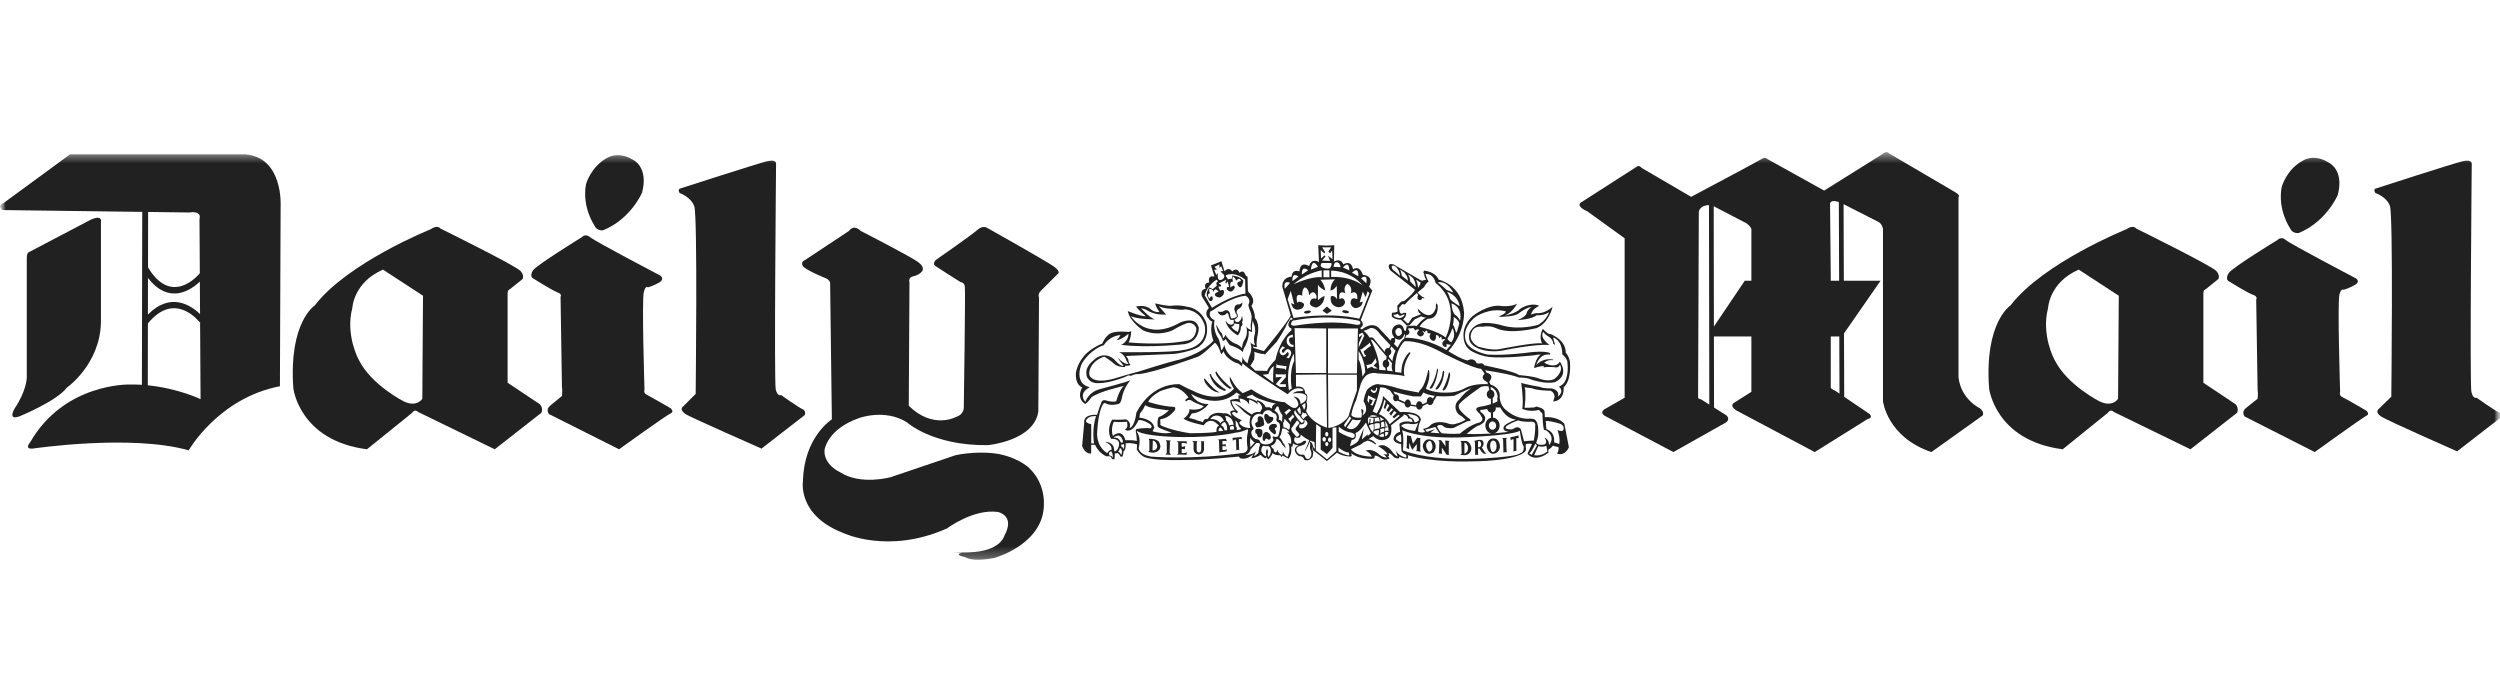 <svg xmlns="http://www.w3.org/2000/svg" fill="none" viewBox="0 0 222 61" height="61" width="222">
<g id="Daily Mail">
<mask height="61" width="222" y="0" x="0" maskUnits="userSpaceOnUse" style="mask-type:luminance" id="mask0_4813_3490">
<g id="a">
<path fill="white" d="M222 0.241H0V60.567H222V0.241Z" id="Vector"></path>
</g>
</mask>
<g mask="url(#mask0_4813_3490)">
<g id="Group">
<g id="Clip path group">
<mask height="37" width="223" y="13" x="0" maskUnits="userSpaceOnUse" style="mask-type:luminance" id="mask1_4813_3490">
<g id="b">
<path fill="white" d="M222.071 13.513H0V49.708H222.071V13.513Z" id="Vector_2"></path>
</g>
</mask>
<g mask="url(#mask1_4813_3490)">
<g id="Group_2">
<path fill="#212121" d="M195.659 33.99V26.105C195.659 26.105 195.63 25.735 195.877 25.673L196.99 24.776C196.99 24.776 197.175 24.466 196.807 24.065C196.465 23.633 189.693 20.294 189.693 20.294C189.693 20.294 189.447 19.924 188.826 20.356C188.826 20.356 181.437 23.325 178.53 27.126C178.529 27.126 176.211 28.61 176.629 34.454C176.613 34.391 177.108 39.122 183.168 39.896L187.186 36.651C187.186 36.651 187.404 36.277 187.712 36.586L194.514 39.896L198.659 36.651C198.659 36.651 198.842 36.277 198.535 35.907L195.659 33.99ZM188.085 35.411C188.085 35.411 187.622 36.186 186.477 35.66C186.477 35.66 183.566 34.219 182.442 31.948C182.47 32.013 181.225 29.776 181.872 27.341C181.872 27.341 181.963 25.085 184.591 23.941L188.148 26.26L188.085 35.411Z" id="Vector_3"></path>
<path fill="#212121" d="M182.442 31.948C182.442 31.948 182.436 31.936 182.427 31.919C182.432 31.929 182.437 31.938 182.442 31.948Z" id="Vector_4"></path>
<path fill="#212121" d="M175.804 36.248C175.804 36.248 174.133 35.472 173.916 33.496V17.479C173.916 17.479 174.133 17.386 173.639 17.078L167.733 13.614C167.733 13.614 167.577 13.306 167.023 13.77L161.984 16.924L156.974 14.141C156.974 14.141 156.756 13.924 156.51 14.079C156.107 14.325 150.172 17.479 150.172 17.479L145.78 14.913C145.78 14.913 145.563 14.603 145.317 14.819L140.496 17.912C140.496 17.912 139.814 18.159 140.772 18.685L140.929 18.748L144.268 21.16V35.321L142.536 36.31C142.536 36.31 141.982 36.586 142.507 36.927L148.597 40.143L153.265 37.515C153.265 37.515 153.668 37.268 153.328 36.898L152.207 36.189L152.195 29.877H155.522V34.794L154.007 35.752C154.007 35.752 153.513 35.999 154.163 36.433L161.149 40.143L165.851 37.207C165.851 37.207 166.344 37.144 166.035 36.774L163.767 35.239L163.747 29.608L166.992 24.931H163.732L163.71 18.129L166.745 19.676C166.745 19.676 167.115 19.8 167.208 20.326V35.631C167.208 35.631 167.578 38.814 171.504 40.145L176.052 36.9C176.052 36.9 176.269 36.62 175.806 36.25L175.804 36.248ZM151.07 35.474C151.07 35.474 150.79 35.411 150.79 35.321L150.855 18.809C150.855 18.809 150.904 18.233 151.757 18.214L151.786 35.926L151.068 35.472L151.07 35.474ZM155.522 24.93H154.934L152.194 28.998L152.176 18.314L155.09 19.829C155.09 19.829 155.43 20.076 155.522 20.323V24.93ZM163.289 17.936L163.315 24.931H162.571V24.436L162.51 18.221C162.51 18.221 162.366 17.648 163.289 17.936ZM162.974 34.7C162.974 34.7 162.602 34.547 162.573 34.423V29.876H163.33L163.347 34.953L162.974 34.7Z" id="Vector_5"></path>
<path fill="#212121" d="M210.122 36.462C210.122 36.462 208.328 35.411 207.99 35.258C207.679 35.102 207.803 34.794 207.803 34.794C207.803 34.794 207.556 26.847 207.741 26.168C207.896 25.55 208.113 25.735 208.113 25.735C208.113 25.735 208.668 25.579 209.165 25.272C209.629 24.962 209.194 24.715 209.194 24.715C209.194 24.715 203.412 21.685 202.98 21.314C202.578 20.943 202.238 21.313 202.238 21.313C202.238 21.313 198.22 23.756 197.91 24.251C197.601 24.714 197.847 24.931 197.847 24.931C197.847 24.931 199.58 26.012 200.043 26.168C200.536 26.324 200.351 26.601 200.351 26.601L200.475 34.639C200.536 34.856 200.475 35.411 200.475 35.411C200.475 35.411 199.793 35.937 199.423 36.248C198.991 36.618 199.332 36.988 199.332 36.988L205.547 40.142C205.547 40.142 209.752 37.112 210.122 36.926C210.493 36.773 210.122 36.462 210.122 36.462Z" id="Vector_6"></path>
<path fill="#212121" d="M45.076 33.99V26.105C45.076 26.105 45.046 25.735 45.292 25.673L46.406 24.776C46.406 24.776 46.592 24.466 46.222 24.065C45.881 23.633 39.111 20.294 39.111 20.294C39.111 20.294 38.863 19.924 38.244 20.356C38.244 20.356 30.854 23.325 27.948 27.126C27.948 27.126 25.63 28.61 26.047 34.454C26.031 34.391 26.526 39.122 32.586 39.896L36.606 36.651C36.606 36.651 36.822 36.277 37.132 36.586L43.934 39.896L48.078 36.651C48.078 36.651 48.264 36.277 47.954 35.907L45.078 33.989L45.076 33.99ZM37.502 35.411C37.502 35.411 37.038 36.186 35.895 35.661C35.895 35.661 32.986 34.221 31.86 31.952C31.857 31.957 30.65 29.745 31.288 27.343C31.288 27.343 31.381 25.086 34.008 23.942L37.564 26.261L37.501 35.412L37.502 35.411Z" id="Vector_7"></path>
<path fill="#212121" d="M204.125 20.693C206.6 19.672 207.589 17.323 207.589 17.323C208.206 15.035 206.752 14.417 206.752 14.417C205.455 13.614 204.497 14.261 204.497 14.261C203.012 15.065 202.612 16.611 202.612 16.611C202.238 18.652 203.352 20.261 203.352 20.261C203.569 20.787 204.124 20.693 204.124 20.693H204.125Z" id="Vector_8"></path>
<path fill="#212121" d="M52.778 20.015C52.994 20.541 53.55 20.448 53.55 20.448C56.023 19.458 57.013 17.108 57.013 17.108C57.631 14.79 56.178 14.172 56.178 14.172C54.88 13.398 53.922 14.016 53.922 14.016C52.437 14.82 52.036 16.366 52.036 16.366C51.666 18.407 52.779 20.014 52.779 20.014L52.778 20.015Z" id="Vector_9"></path>
<path fill="#212121" d="M31.862 31.951C31.862 31.951 31.857 31.94 31.846 31.919C31.85 31.93 31.857 31.94 31.862 31.951Z" id="Vector_10"></path>
<path fill="#212121" d="M21.828 13.707H6.214L0.308 18.037C0.308 18.037 -0.342 18.253 0.246 18.654L12.631 18.816L12.601 34.17C12.243 34.148 11.876 34.137 11.499 34.145C11.499 34.145 5.687 33.989 2.657 39.308C2.657 39.308 2.131 39.895 2.905 39.834C2.905 39.834 11.653 38.536 16.756 39.99C16.756 39.99 19.384 35.35 24.857 34.298L24.919 18.346C24.919 18.346 25.197 14.017 21.827 13.708L21.828 13.707ZM13.153 18.822L16.819 18.87C16.819 18.87 17.931 18.653 17.715 19.457L17.744 24.26C17.531 24.519 15.219 27.185 13.145 23.749L13.153 18.822ZM13.14 24.676C14.99 27.089 16.919 25.786 17.747 25.011L17.764 27.888C17.003 27.154 15.171 25.867 13.134 27.934L13.14 24.676ZM13.124 34.214L13.133 28.72C15.557 25.752 17.72 28.608 17.727 28.615L17.769 28.584L17.81 35.444C17.81 35.444 15.826 34.486 13.124 34.214Z" id="Vector_11"></path>
<path fill="#212121" d="M5.934 34.423C5.934 34.423 8.871 32.381 8.964 28.64V19.767C8.964 19.767 9.18 18.994 8.036 19.52L2.502 22.426C2.502 22.426 2.378 22.55 2.378 22.86V33.526C2.378 33.526 2.378 34.672 1.296 36.278C1.296 36.278 0.616 37.392 1.76 36.959C1.76 36.959 5.068 35.598 5.934 34.423Z" id="Vector_12"></path>
<path fill="#212121" d="M93.623 23.696C93.006 23.232 87.657 20.233 87.657 20.233C87.657 20.233 87.286 19.986 86.822 20.389C86.357 20.822 83.111 23.078 83.111 23.078C83.111 23.078 82.74 23.419 83.081 23.635C83.391 23.849 85.307 25.056 85.307 25.056C85.307 25.056 85.615 25.056 85.677 25.427C85.741 25.767 85.585 36.094 85.585 36.094C85.585 36.094 85.677 36.775 84.904 37.021C84.904 37.021 82.863 38.165 80.699 36.031L80.761 25.054C80.761 25.054 80.604 24.621 81.131 24.528C81.657 24.404 81.873 24.096 81.873 24.096C81.873 24.096 82.183 23.786 81.595 23.322C81.039 22.858 76.433 20.508 76.433 20.508C76.433 20.508 75.845 19.86 75.384 20.511L71.457 23.11C71.457 23.11 71.055 23.264 71.303 23.636C71.581 24.006 73.282 24.687 73.282 24.687C73.282 24.687 73.591 24.779 73.715 25.088L73.869 37.24C73.869 37.24 71.395 38.785 71.303 42.712C71.303 42.712 70.777 45.742 74.859 47.319C74.859 47.319 78.847 49.267 84.104 46.918C84.104 46.918 86.453 45.156 88.618 45.464C88.618 45.464 90.195 45.772 89.174 47.599C89.174 47.599 88.864 48.959 86.05 49.049C85.829 49.059 85.642 49.067 85.483 49.074C85.143 49.143 84.803 49.279 85.742 49.484C85.742 49.484 86.298 49.948 88.307 49.546C88.307 49.546 92.79 48.311 92.698 44.66C92.698 44.66 92.79 42.991 91.523 41.694C91.523 41.694 90.749 40.766 88.77 40.332C88.77 40.332 87.039 39.961 84.844 40.425C84.844 40.425 81.351 41.6 79.093 42.373C79.093 42.373 76.434 43.116 74.61 41.94C74.61 41.94 73.125 41.292 73.218 39.961C73.218 39.961 73.436 38.105 76.311 37.116C76.311 37.116 78.567 36.282 80.516 37.489C80.516 37.489 82.803 39.591 87.719 39.53C87.719 39.53 91.8 39.157 92.203 36.56L92.265 26.418C92.265 26.418 92.111 26.141 92.421 25.831L93.936 24.316C93.936 24.316 94.244 24.162 93.626 23.698L93.623 23.696Z" id="Vector_13"></path>
<path fill="#212121" d="M59.548 36.249C59.548 36.249 57.723 35.198 57.415 35.042C57.107 34.886 57.231 34.578 57.231 34.578C57.231 34.578 56.984 26.63 57.169 25.95C57.323 25.3 57.539 25.517 57.539 25.517C57.539 25.517 58.095 25.363 58.59 25.053C59.054 24.743 58.621 24.465 58.621 24.465C58.621 24.465 52.839 21.436 52.407 21.065C51.972 20.694 51.663 21.065 51.663 21.065C51.663 21.065 47.643 23.539 47.334 24.003C47.025 24.466 47.274 24.683 47.274 24.683C47.274 24.683 49.005 25.765 49.469 25.951C49.963 26.105 49.777 26.352 49.777 26.352L49.901 34.391C49.963 34.608 49.901 35.163 49.901 35.163C49.901 35.163 49.22 35.72 48.849 36.03C48.417 36.4 48.756 36.773 48.756 36.773L54.972 39.896C54.972 39.896 59.176 36.866 59.547 36.712C59.917 36.556 59.547 36.248 59.547 36.248L59.548 36.249Z" id="Vector_14"></path>
<path fill="#212121" d="M85.48 49.073C85.655 49.036 85.83 49.019 85.83 49.019C85.83 49.019 83.624 49.149 85.48 49.073Z" id="Vector_15"></path>
<path fill="#212121" d="M71.266 36.34C70.926 36.187 69.349 35.074 69.349 35.074C69.349 35.074 69.039 35.258 68.885 34.577C68.731 33.896 68.915 14.541 68.915 14.541C68.915 14.541 68.976 14.109 68.08 14.325C67.215 14.541 60.413 16.736 60.413 16.736C60.413 16.736 60.135 16.799 60.353 17.14C60.353 17.14 61.342 17.48 61.651 18.314C61.959 19.149 61.775 34.98 61.775 34.98L60.661 36.094C60.661 36.094 60.26 36.34 60.878 36.775C61.372 37.083 67.618 39.835 67.618 39.835L71.451 36.865C71.451 36.865 71.638 36.495 71.265 36.339L71.266 36.34Z" id="Vector_16"></path>
<path fill="#212121" d="M221.841 36.586C221.499 36.433 219.923 35.319 219.923 35.319C219.923 35.319 219.615 35.472 219.459 34.793C219.306 34.112 219.491 14.54 219.491 14.54C219.491 14.54 219.521 14.107 218.656 14.324C217.758 14.54 210.988 16.735 210.988 16.735C210.988 16.735 210.711 16.765 210.927 17.139C210.927 17.139 211.916 17.447 212.224 18.283C212.531 19.118 212.348 35.226 212.348 35.226L211.234 36.31C211.234 36.31 210.833 36.587 211.452 36.988C211.945 37.328 218.191 40.08 218.191 40.08L222.024 37.111C222.024 37.111 222.21 36.74 221.84 36.585L221.841 36.586Z" id="Vector_17"></path>
<path fill="#212121" d="M139.411 32.104C139.318 31.703 139.165 31.454 139.071 31.361L139.042 31.331C139.042 30.279 137.99 29.815 137.99 29.815C137.807 29.66 137.589 29.66 137.589 29.66C137.342 29.599 137.002 29.196 137.002 29.196C136.6 29.937 136.939 30.494 136.939 30.494C136.319 30.37 133.227 30.988 133.227 30.988C132.486 31.175 131.25 30.772 131.25 30.772C130.476 30.339 130.6 29.782 130.6 29.782C130.753 28.885 131.496 29.009 131.496 29.009H131.714C132.364 28.885 132.827 29.133 132.827 29.133C134.125 29.75 136.443 29.133 136.443 29.133C137.557 28.699 137.867 27.246 137.867 27.246C137.124 27.927 136.414 27.804 136.414 27.804C136.257 27.835 136.102 27.877 135.95 27.927C136.074 27.401 136.691 27.154 136.691 27.154C135.888 26.814 135.023 27.401 135.023 27.401C134.59 27.865 133.631 28.019 133.631 28.019C134.34 27.741 134.713 26.968 134.713 26.968C134.249 27.245 133.415 27.184 133.415 27.184C132.147 26.936 130.756 28.08 130.756 28.08C129.486 29.255 130.105 30.554 130.105 30.554C130.261 30.924 130.631 31.204 131.033 31.358C131.621 31.637 132.237 31.699 132.237 31.699C133.568 31.853 136.289 31.543 136.289 31.543C136.536 31.48 136.815 31.48 136.815 31.48C136.319 31.852 136.227 32.688 136.227 32.688C136.722 32.503 137.092 32.503 137.092 32.503L137.063 32.627C137.65 32.534 138.143 32.627 138.143 32.627C138.454 32.656 138.516 32.381 138.516 32.381C138.886 32.935 138.143 33.556 138.143 33.556C137.71 33.988 136.753 33.646 136.753 33.646C136.227 33.4 134.865 33.305 134.865 33.305C134.619 32.997 131.804 32.441 131.804 32.441C131.648 32.161 131.372 32.285 131.372 32.285L131.124 32.254C130.877 31.667 130.321 32.008 130.321 32.008C129.92 31.945 129.269 31.575 128.896 31.358C128.712 31.265 128.62 31.174 128.62 31.174C130.104 29.535 130.01 27.773 130.01 27.773C129.825 25.237 127.755 24.836 127.755 24.836C127.447 24.095 126.457 24.032 126.457 24.032L126.394 24.188L126.486 24.404C126.456 24.56 126.641 24.838 126.641 24.838L126.24 24.931L123.735 23.477C123.118 23.323 123.364 23.847 123.364 23.847L123.489 24.033L125.653 25.734C125.436 26.167 124.695 26.724 124.695 26.724L124.415 26.787L124.075 27.157L124.106 27.652C123.95 27.775 123.609 27.775 123.609 27.775L123.58 28.085C123.794 28.395 124.414 28.395 124.414 28.395L124.908 28.889C125.063 28.982 125.188 28.859 125.188 28.859L125.619 28.365L126.207 28.087C126.364 28.18 126.643 28.211 126.643 28.211C126.241 28.367 125.808 28.952 125.808 28.952C125.467 28.859 124.91 28.982 124.91 28.982L124.847 29.322L124.83 29.404L124.694 29.322C124.477 28.426 123.796 28.982 123.796 28.982C123.57 29.227 123.545 29.597 123.741 29.868C123.766 29.899 123.79 29.928 123.816 29.956L123.777 30.025C123.757 30.011 123.732 30.003 123.707 30.003C123.584 30.003 123.49 30.126 123.49 30.25L123.461 30.22L123.211 29.94L123.121 29.848L122.563 29.26C121.914 28.395 120.925 29.26 120.925 29.26L120.772 29.136C121.295 28.827 120.834 28.425 120.834 28.425L121.855 25.797L121.575 25.457C122.072 24.436 121.02 24.405 121.02 24.405C120.71 23.478 120.154 23.911 120.154 23.911C119.969 23.014 119.286 23.478 119.286 23.478C119.04 22.86 118.452 23.23 118.452 23.23L118.482 21.777L117.804 21.807L117.06 21.777L117.123 23.261C116.382 22.89 116.256 23.632 116.256 23.632C115.391 23.137 115.391 24.096 115.391 24.096C114.679 23.878 114.71 24.559 114.71 24.559C113.753 24.652 113.876 25.487 113.876 25.487L114.617 28.022C114.433 28.486 112.238 31.175 112.238 31.175L111.309 30.898L111.247 30.744C111.463 30.868 111.618 30.806 111.618 30.806C111.525 30.497 111.648 29.879 111.648 29.879C111.928 28.674 111.432 28.24 111.432 28.24C111.462 27.745 111.122 27.159 111.122 27.159C111.586 26.571 110.906 25.984 110.906 25.984L110.812 25.828L110.782 24.56C110.658 24.56 110.596 24.404 110.596 24.404C110.41 23.878 110.07 24.22 110.07 24.22C109.822 23.664 109.42 24.097 109.42 24.097C109.079 23.633 108.739 24.097 108.739 24.097L108.461 23.199L107.534 23.57L107.844 24.559C107.163 24.404 107.38 25.085 107.38 25.085C106.793 25.116 107.07 25.642 107.07 25.642C106.514 25.704 106.73 26.323 106.73 26.323L107.348 27.343C106.853 27.899 107.318 28.27 107.318 28.27C107.474 28.55 107.659 28.55 107.659 28.55C107.379 29.385 107.751 30.251 107.751 30.251C107.35 30.715 106.761 31.085 106.236 31.363C105.465 31.734 104.783 31.92 104.783 31.92C103.575 32.2 101.196 32.971 101.196 32.971C100.361 33.185 99.032 33.588 99.032 33.588C97.363 34.085 96.929 33.559 96.929 33.559C96.528 33.31 96.837 32.66 96.837 32.66C97.238 31.857 98.074 31.671 98.074 31.671C98.661 32.044 98.878 32.258 98.878 32.258C99.248 32.631 99.899 32.599 99.899 32.599L99.929 32.475C100.207 32.506 100.393 32.413 100.393 32.413C100.207 32.229 100.207 32.011 100.207 32.011C100.207 31.858 99.99 31.611 99.99 31.611L104.288 31.425C104.444 31.396 104.565 31.396 104.689 31.363C106.173 31.085 106.514 30.745 106.514 30.745C107.534 29.94 107.101 28.61 107.101 28.61C106.544 27.313 105.463 27.249 105.463 27.249C104.628 27.033 104.009 27.157 104.009 27.157C103.545 27.188 102.588 26.94 102.588 26.94C102.556 27.125 102.958 27.712 102.958 27.712C102.678 27.737 102.4 27.649 102.186 27.466C101.691 27.002 100.888 27.218 100.888 27.218C101.011 27.466 101.755 28.085 101.755 28.085C101.321 28.115 100.147 27.622 100.147 27.622C100.363 28.642 101.538 29.353 101.538 29.353C102.93 29.94 104.135 29.322 104.135 29.322C104.722 28.952 105.31 28.735 105.31 28.735C105.648 28.581 106.046 28.729 106.2 29.067C106.215 29.1 106.227 29.134 106.237 29.169C106.175 30.22 105.402 30.25 105.402 30.25C103.176 30.714 100.207 30.404 100.207 30.404C100.424 30.126 100.455 29.414 100.455 29.414L100.207 29.476C98.91 29.353 98.569 29.632 98.569 29.632C98.105 29.91 97.889 30.497 97.889 30.497C97.301 30.745 96.838 31.054 96.497 31.363C95.631 32.2 95.539 33.125 95.539 33.125C95.477 34.239 96.095 34.394 96.095 34.394C95.539 35.474 96.373 35.877 96.373 35.877C96.744 35.601 96.899 35.29 96.899 35.29C97.64 34.736 99.805 34.27 99.805 34.27C99.372 34.611 99.124 35.63 99.124 35.63C98.754 35.754 98.134 35.536 98.134 35.536C97.794 35.507 97.794 35.785 97.794 35.785L97.638 36.155L97.422 36.836C96.093 36.774 96.278 37.546 96.278 37.546L96.092 39.617C96.402 40.389 96.896 40.267 96.896 40.267V39.496H97.236C97.638 40.33 98.257 40.516 98.257 40.516H98.443C98.659 40.453 98.753 40.764 98.753 40.764L98.969 40.793L98.999 40.267L99.246 40.238C99.402 40.3 99.493 40.546 99.493 40.546H99.678C99.74 40.422 99.771 40.082 99.771 40.082C100.019 39.926 99.955 39.372 99.955 39.372C100.45 39.278 100.976 39.466 100.976 39.466L100.946 39.926C101.316 40.546 101.781 40.639 101.781 40.639C102.091 40.729 102.553 40.791 103.11 40.823C104.068 40.885 105.275 40.852 106.387 40.823C107.595 40.762 108.801 40.669 110.005 40.543C110.128 40.727 110.189 40.699 110.189 40.699C110.715 40.883 111.302 40.326 111.302 40.326L111.118 40.699C111.52 40.668 111.953 40.388 111.953 40.388C112.06 40.535 112.211 40.644 112.386 40.699L112.479 40.605L112.603 40.789C112.85 40.666 113.004 40.235 113.004 40.235C113.284 40.482 113.685 40.419 113.685 40.419L113.809 40.603L113.9 40.447C114.084 40.574 114.426 40.727 114.426 40.727C114.799 40.263 114.643 39.585 114.643 39.585L114.737 39.738L114.827 39.368C115.011 39.552 115.324 39.552 115.324 39.552C114.737 39.799 115.076 40.233 115.076 40.233C115.149 40.355 115.257 40.451 115.386 40.51C115.59 40.485 115.778 40.62 115.819 40.821C116.283 41.038 116.562 40.541 116.562 40.541L116.625 40.171C116.531 39.954 116.531 39.614 116.531 39.614L116.625 40.015L116.778 40.108L117.829 40.943L118.727 40.199C119.221 40.54 119.902 40.54 119.902 40.54C120.149 40.54 119.965 40.232 119.965 40.232C120.769 40.882 121.973 40.726 121.973 40.726C122.158 40.573 122.036 40.48 122.036 40.48C122.253 40.386 122.624 40.697 122.624 40.697C122.931 40.911 123.395 40.726 123.395 40.726C123.366 40.573 123.211 40.542 123.211 40.542C123.428 40.542 123.304 40.234 123.304 40.234C123.519 40.263 123.706 40.511 123.706 40.511C123.889 40.759 124.232 40.698 124.232 40.698L124.261 40.542C124.478 40.698 124.972 40.726 124.972 40.726C125.098 40.602 125.003 40.418 125.003 40.418C127.229 41.099 130.535 40.973 130.535 40.973C134.834 40.943 135.421 40.108 135.421 40.108C135.577 39.922 135.484 39.707 135.484 39.707V39.461C135.701 39.334 136.04 39.429 136.04 39.429L135.73 40.079L135.64 40.297C136.379 41.13 137.493 40.203 137.493 40.203V39.923C137.71 39.833 137.895 39.584 137.895 39.584L138.392 39.708C138.454 39.988 138.267 40.295 138.267 40.295C139.04 40.51 139.316 39.708 139.316 39.708L138.917 37.635C138.298 36.925 137.184 37.047 137.184 37.047L137.154 36.521C137.091 36.337 136.876 36.213 136.689 36.182L136.45 36.097L136.226 36.182C135.885 36.211 135.389 36.211 135.389 36.211V36.182L135.451 35.47V34.667L135.389 34.388L136.04 34.481C136.535 34.696 137.68 34.696 137.68 34.696C138.05 34.851 138.049 35.222 138.049 35.222L137.926 35.656C138.977 35.563 138.854 34.388 138.854 34.388C139.593 33.768 139.408 32.099 139.408 32.099L139.411 32.104ZM131.528 32.756L131.839 33.188C131.839 33.188 131.313 33.59 132.085 33.932L132.114 34.116C132.114 34.116 131.063 34.025 130.23 34.395C130.23 34.395 129.519 34.859 128.624 34.859C128.624 34.859 127.356 34.95 126.612 34.518C126.612 34.518 126.985 33.684 126.923 33.221C126.923 33.221 126.953 33.126 126.891 32.88C126.891 32.88 126.798 32.789 126.798 33.003C126.798 33.003 126.521 34.332 126.12 34.612C126.055 34.68 126.013 34.766 125.996 34.858C125.996 34.858 124.572 34.612 124.173 34.488C124.173 34.488 123.15 34.147 122.533 34.147C122.533 34.147 122.16 33.93 121.45 34.548C121.45 34.548 121.236 34.762 121.081 35.629C121.081 35.629 121.667 36.463 120.986 36.897C120.986 36.897 121.081 36.587 121.081 36.524C121.081 36.524 121.049 36.338 120.896 36.31C120.896 36.31 120.862 36.434 120.925 36.651C120.925 36.651 120.956 37.021 120.863 37.083C120.863 37.083 120.213 37.174 119.996 36.866C119.996 36.866 120.027 36.372 120.43 35.51L120.832 34.118C120.832 34.118 120.984 33.624 121.358 33.313C121.651 33.126 122.008 33.071 122.345 33.16C122.345 33.16 124.385 33.251 124.727 33.407C124.727 33.407 124.419 32.602 125.19 31.459C125.19 31.459 125.347 31.212 125.128 31.303C125.128 31.303 124.418 31.923 124.447 33.098L123.893 33.035C123.893 33.035 123.737 31.334 124.698 30.313C124.698 30.313 125.872 30.097 128.098 31.334C128.098 31.334 130.694 32.694 131.528 32.756ZM132.365 35.412H132.394V35.893C132.062 35.999 131.72 36.077 131.375 36.126C130.849 36.249 131.218 36.558 131.218 36.558C131.498 36.805 131.559 37.022 131.559 37.022C131.805 37.302 131.404 37.516 131.404 37.516C130.57 37.672 129.641 38.506 129.641 38.506C128.99 38.568 128.035 38.477 128.035 38.477C127.786 38.29 127.601 37.857 127.601 37.857C127.942 37.549 128.251 37.919 128.251 37.919C128.53 38.075 129.056 38.013 129.056 38.013C129.519 37.766 130.201 37.456 130.201 37.456C130.324 37.365 130.508 37.393 130.508 37.393C130.692 37.331 130.477 37.176 130.477 37.176C130.164 36.958 129.885 36.698 129.643 36.404C129.396 36.003 129.643 35.817 129.643 35.817C130.012 35.382 131.498 34.361 131.498 34.361C131.717 34.286 131.951 34.267 132.179 34.305L132.246 34.636C132.106 34.709 132.019 34.856 132.024 35.014C132.024 35.228 132.177 35.414 132.365 35.414V35.412ZM133.942 38.348C133.942 38.348 133.464 38.417 132.701 38.477C132.978 38.393 133.167 38.124 133.167 37.791C133.167 37.624 133.114 37.461 133.014 37.327C132.91 37.189 132.752 37.1 132.58 37.083V36.627C132.727 36.573 132.827 36.434 132.828 36.278C132.828 36.246 132.824 36.213 132.816 36.187V36.184H133.228C133.416 36.554 133.849 37.171 134.62 37.265C134.62 37.265 133.972 37.482 133.631 37.762C133.631 37.762 133.198 38.194 133.941 38.349L133.942 38.348ZM131.529 36.617C131.529 36.617 131.405 36.554 131.466 36.4C131.466 36.4 131.746 36.4 132.054 36.309L132.057 36.306C132.085 36.479 132.222 36.616 132.397 36.642V37.096C132.114 37.16 131.902 37.442 131.902 37.793C131.902 38.143 132.132 38.447 132.428 38.496C131.815 38.535 131.058 38.56 130.232 38.535C130.232 38.535 130.975 37.885 131.283 37.792C131.283 37.792 131.44 37.792 131.747 37.512C131.747 37.512 132.179 37.08 131.53 36.616L131.529 36.617ZM132.21 37.792C132.21 37.574 132.366 37.422 132.518 37.422C132.67 37.422 132.767 37.512 132.828 37.636C132.828 37.698 132.857 37.73 132.859 37.792C132.859 38.009 132.702 38.162 132.518 38.162C132.365 38.162 132.21 38.009 132.21 37.792ZM132.984 35.259C132.921 35.382 132.984 35.629 132.984 35.629C132.847 35.713 132.702 35.783 132.551 35.838V35.344C132.65 35.261 132.705 35.139 132.704 35.011C132.704 34.804 132.563 34.623 132.388 34.61L132.371 34.36C132.571 34.44 132.743 34.581 132.86 34.762C133.044 35.163 132.984 35.259 132.984 35.259ZM126.707 38.351L126.551 38.163L127.449 37.916L127.819 38.475L127.014 38.412L127.449 38.102L126.707 38.351ZM126.551 38.355C126.149 38.479 125.934 38.324 125.934 38.324C125.903 37.797 126.181 37.273 126.181 37.273C126.056 36.438 124.325 36.592 124.325 36.592L123.894 36.187L123.8 36.094L122.811 35.166C122.811 35.446 122.686 35.847 122.533 36.188C122.41 36.465 122.254 36.714 122.254 36.714L121.884 36.527C121.954 36.424 122.006 36.31 122.037 36.188C122.345 35.445 122.563 34.394 122.563 34.394C122.747 34.394 122.904 34.425 123.027 34.456C123.12 34.518 123.182 34.55 123.182 34.55C123.255 34.584 123.333 34.617 123.418 34.651L123.758 35.135C123.726 35.192 123.708 35.257 123.708 35.322C123.707 35.506 123.799 35.63 123.954 35.63C124.011 35.63 124.065 35.612 124.111 35.58L124.728 35.847C124.728 36.031 124.851 36.188 125.008 36.188C125.104 36.188 125.188 36.126 125.237 36.038L125.761 36.115C125.794 36.271 125.901 36.374 126.027 36.374C126.171 36.374 126.313 36.243 126.334 36.054L126.77 35.846C126.822 35.923 126.9 35.973 126.988 35.973C127.141 35.973 127.295 35.817 127.295 35.632L127.575 35.171C128.1 35.212 128.629 35.201 129.152 35.14C129.987 34.705 130.668 34.459 130.668 34.459C130.419 34.643 130.17 34.8 130.016 34.985C129.862 35.139 129.716 35.304 129.583 35.479C129.356 35.644 129.228 35.911 129.243 36.191C129.266 36.367 129.33 36.536 129.426 36.685C129.583 36.869 129.8 36.965 129.8 36.965L130.14 37.273C129.862 37.49 129.243 37.643 129.243 37.643C128.901 37.769 128.439 37.552 128.439 37.552C127.357 37.306 126.986 37.798 126.986 37.798C126.769 38.045 126.366 38.078 126.366 38.078L126.551 38.358V38.355ZM125.654 38.258C125.654 38.258 124.851 38.224 124.512 37.887C124.512 37.887 124.295 37.856 124.572 37.7C124.572 37.7 124.759 37.576 125.224 37.638C125.224 37.638 125.499 37.731 125.934 37.575L125.654 38.258ZM124.386 38.565C124.481 38.937 124.418 39.276 124.418 39.276C124.016 39.152 123.954 38.968 123.954 38.968C123.954 38.845 124.016 38.783 124.11 38.721C124.233 38.628 124.385 38.565 124.386 38.565ZM124.974 36.803C124.974 36.803 125.068 36.68 125.749 36.926C125.749 36.926 126.396 37.33 125.622 37.514C125.622 37.514 125.531 37.081 125.191 37.049C125.191 37.049 125.223 36.896 124.974 36.803ZM122.988 38.276C123.005 38.175 123.007 38.073 122.995 37.973L123.21 37.947L123.181 37.853L123.028 37.91C123.077 37.725 122.999 37.43 122.976 37.352C123.159 37.561 123.295 37.851 123.304 38.271C123.255 38.25 123.15 38.224 122.988 38.276ZM123.295 38.395C123.268 38.56 123.155 38.7 122.997 38.757L123.001 38.369C123.1 38.351 123.2 38.36 123.295 38.395ZM122.438 36.774C122.779 36.277 122.933 35.473 122.933 35.473L123.059 35.629L122.875 36.216L122.999 36.34L123.212 35.846L123.368 36.03L123.122 36.432L123.307 36.585L123.553 36.246L123.708 36.369L123.368 36.71L123.52 36.925L123.8 36.492L124.017 36.648L123.647 37.018L123.8 37.142L124.173 36.834L124.297 36.925L123.398 37.668C123.089 36.987 122.44 36.772 122.44 36.772L122.438 36.774ZM122.098 35.412H122.192L122.098 35.534L121.884 36.031L121.667 35.907L121.757 35.876L121.913 35.569L121.605 35.413L121.543 35.786L121.42 35.569L121.482 35.165V35.105L122.099 35.413L122.098 35.412ZM121.821 34.578C121.821 34.578 121.884 34.7 122.008 34.702C122.008 34.702 122.193 34.796 122.193 34.426L122.283 34.455C122.283 34.455 122.315 34.579 122.221 34.763C122.221 34.763 122.035 35.103 121.727 34.7C121.727 34.7 121.665 34.608 121.82 34.577L121.821 34.578ZM122.059 37.126L122.413 37.057C122.478 37.174 122.509 37.307 122.503 37.44C122.446 37.416 122.296 37.372 122.064 37.46C122.106 37.354 122.082 37.245 122.059 37.126ZM122.043 37.019L121.59 36.988C121.672 36.917 121.774 36.874 121.883 36.866C122.032 36.875 122.182 36.903 122.326 36.95L122.043 37.019ZM121.529 37.057L121.975 37.112C121.981 37.261 121.963 37.41 121.923 37.554C121.835 37.545 121.748 37.554 121.663 37.58C121.695 37.469 121.737 37.279 121.695 37.173L121.604 37.237C121.604 37.237 121.658 37.349 121.561 37.623C121.546 37.63 121.532 37.638 121.519 37.646C121.502 37.576 121.49 37.502 121.481 37.423C121.481 37.423 121.429 37.22 121.529 37.057ZM121.982 37.665C121.999 37.821 122.031 38.238 121.888 38.346C121.754 38.206 121.633 38.024 121.556 37.786C121.677 37.691 121.83 37.65 121.982 37.665ZM122.01 38.275C122.087 38.251 122.27 38.191 122.446 38.191C122.464 38.362 122.441 38.534 122.378 38.694C122.254 38.637 122.104 38.548 121.958 38.414C121.97 38.386 121.991 38.34 122.01 38.275ZM122.039 38.147C122.064 38.017 122.072 37.844 122.047 37.634C122.194 37.568 122.361 37.557 122.515 37.603C122.548 37.757 122.537 37.916 122.484 38.064C122.33 38.046 122.176 38.075 122.039 38.147ZM122.505 37.017C122.649 37.08 122.782 37.165 122.898 37.272C122.788 37.286 122.684 37.33 122.596 37.398C122.606 37.194 122.531 37.053 122.505 37.017ZM122.479 38.736L122.521 38.63C122.604 38.582 122.777 38.496 122.876 38.501L122.898 38.782C122.822 38.795 122.732 38.798 122.624 38.782C122.624 38.782 122.568 38.77 122.479 38.736ZM122.895 38.348C122.858 38.348 122.713 38.353 122.554 38.526C122.594 38.388 122.596 38.242 122.563 38.102C122.684 38.059 122.811 38.035 122.939 38.034C122.943 38.086 122.939 38.286 122.895 38.348ZM122.937 37.918C122.882 37.901 122.776 37.894 122.604 37.973C122.657 37.837 122.665 37.688 122.622 37.548C122.69 37.483 122.781 37.446 122.873 37.445C122.939 37.594 122.962 37.758 122.937 37.918ZM126.716 35.715L126.322 35.899C126.279 35.754 126.153 35.627 126.026 35.627C125.873 35.627 125.75 35.811 125.75 35.997L125.278 35.916C125.283 35.893 125.286 35.868 125.286 35.844C125.286 35.66 125.16 35.471 125.007 35.471C124.891 35.471 124.794 35.574 124.752 35.704L124.207 35.457C124.225 35.414 124.233 35.367 124.233 35.32C124.233 35.164 124.109 35.012 123.953 35.012C123.929 35.012 123.905 35.015 123.881 35.025L123.736 34.765C123.736 34.765 123.734 34.765 123.732 34.764L123.736 34.765C124.522 35.022 125.496 35.198 125.496 35.198H126.177L126.394 34.857C126.675 35.014 127.037 35.104 127.406 35.148L127.225 35.404C127.175 35.317 127.084 35.263 126.984 35.259C126.828 35.259 126.704 35.412 126.704 35.629C126.704 35.658 126.708 35.688 126.714 35.715H126.716ZM118.883 37.886C118.883 37.886 119.38 38.35 119.967 38.41C120.08 38.438 120.186 38.49 120.275 38.563C120.275 38.563 120.399 38.811 120.119 38.904C120.119 38.904 119.439 38.72 118.882 38.35L118.883 37.886ZM119.347 37.73L119.844 36.987L119.997 37.143L119.44 37.948L119.347 37.73ZM119.596 37.977L120.119 37.236C120.119 37.236 120.399 37.389 120.863 37.267C120.863 37.267 120.399 38.502 119.596 37.977ZM120.493 33.155H117.926V29.166H120.585L120.493 33.155ZM122.503 30.926C122.625 31.08 122.781 31.236 122.904 31.391C122.986 31.492 123.064 31.591 123.141 31.681L123.085 31.948C123.077 31.945 123.068 31.945 123.059 31.945C122.904 31.945 122.781 32.101 122.781 32.318C122.781 32.484 122.879 32.625 123.013 32.652L123.054 32.889L122.934 32.874L122.473 32.843C122.503 32.349 122.38 31.823 122.224 31.359C122.01 30.711 121.73 30.185 121.73 30.185C121.824 30.092 121.976 30.278 122.194 30.525C122.285 30.648 122.411 30.773 122.503 30.926ZM122.346 32.721H122.037L121.824 32.568L121.575 32.658L121.422 32.752L121.328 32.382L121.422 32.412L121.792 32.319L122.07 31.946L122.133 31.793L122.256 32.163L121.976 32.471L122.346 32.719V32.721ZM121.759 30.743H121.667L121.081 31.207L121.171 31.454L121.328 31.608L121.111 31.701L120.772 31.021H120.895L121.543 30.526L121.605 30.402L121.759 30.743ZM121.235 33.032L120.985 33.464C120.985 33.464 120.924 32.413 120.646 31.919V31.175C120.646 31.175 121.204 31.947 121.235 33.032ZM123.249 32.031L123.286 31.863L123.614 32.258C123.52 32.722 123.677 32.97 123.677 32.97L123.18 32.906L123.156 32.641C123.282 32.586 123.367 32.462 123.368 32.322C123.369 32.213 123.327 32.107 123.249 32.031ZM128.869 30.402L128.685 30.278L128.53 30.092C128.53 30.092 128.9 29.474 128.964 29.134C128.964 29.134 129.396 29.722 128.869 30.402ZM129.303 29.567C129.303 29.567 129.179 29.073 129.025 28.826C129.025 28.826 129.117 28.393 129.088 28.146C129.088 28.146 129.489 28.363 129.583 28.702C129.583 28.702 129.426 29.443 129.303 29.567ZM129.643 28.486C129.488 28.084 129.211 27.96 129.211 27.96C128.9 27.652 128.9 26.939 128.9 26.939C129.983 27.341 129.643 28.486 129.643 28.486ZM129.613 27.188C129.613 27.188 128.994 26.817 128.777 26.568C128.777 26.568 128.684 26.167 128.499 25.919C128.499 25.919 129.457 26.167 129.613 27.188ZM129.057 25.981L128.439 25.734C128.189 25.455 127.665 25.084 127.665 25.084C128.501 24.868 129.057 25.981 129.057 25.981ZM126.149 25.084C126.12 25.332 125.903 25.578 125.903 25.578C125.963 25.332 125.75 24.837 125.75 24.837L126.149 25.084ZM123.8 24.033C123.8 24.033 123.585 23.941 123.585 23.663C123.585 23.663 123.615 23.477 123.956 23.693C123.956 23.693 124.263 23.941 124.326 24.497L123.8 24.033ZM125.036 24.93L124.482 24.497C124.482 24.497 124.45 24.189 124.325 23.941L124.727 24.218C124.727 24.218 124.821 24.342 124.944 24.558C124.944 24.558 124.973 24.588 125.034 24.929L125.036 24.93ZM125.223 24.992C125.223 24.992 125.251 24.745 125.067 24.436L125.068 24.373L125.469 24.683C125.469 24.683 125.716 24.991 125.716 25.487L125.223 24.992ZM124.295 28.239C124.295 28.239 123.737 28.239 123.737 27.929C123.737 27.929 123.894 27.992 124.111 27.867L124.295 28.054C124.295 28.054 124.512 28.023 124.696 27.898V28.022C124.696 28.022 124.512 28.239 124.295 28.239ZM126.797 28.302C127.819 28.333 127.665 27.096 127.665 27.096C127.45 26.663 127.511 27.313 127.511 27.313C127.077 28.734 125.963 27.468 125.963 27.468C125.839 27.375 125.963 27.685 125.963 27.685C126.025 27.839 126.086 27.808 126.086 27.808L126.181 27.901L125.408 28.211C125.285 28.397 125.068 28.706 125.068 28.706H124.974L124.604 28.365C124.604 28.365 124.911 28.117 124.851 27.808C124.851 27.808 125.068 27.778 124.636 27.778L124.481 27.871C124.481 27.871 124.325 27.808 124.296 27.715L124.233 27.345L124.513 27.005L124.759 27.035C124.94 26.788 125.41 26.368 125.809 26.027L125.936 26.17C125.78 26.51 125.965 26.602 125.965 26.602C126.212 26.758 126.306 26.448 126.306 26.448C126.552 26.572 126.462 26.418 126.462 26.418C126.212 26.363 125.936 26.034 125.884 25.967C126.202 25.696 126.462 25.491 126.462 25.491C126.615 25.151 126.863 24.996 126.863 24.996C126.708 24.812 126.583 24.316 126.583 24.316C127.356 24.316 127.48 25.119 127.48 25.119C129.862 27.006 128.379 29.974 128.379 29.974C127.666 29.387 126.059 29.016 126.059 29.016C126.276 28.583 126.799 28.304 126.799 28.304L126.797 28.302ZM124.851 29.785C125.438 29.629 125.008 29.198 125.008 29.198C125.225 29.105 125.286 29.168 125.286 29.168C125.564 29.012 125.657 29.352 125.657 29.352C125.874 29.168 126.027 29.289 126.027 29.289C125.564 29.723 126.121 29.877 126.121 29.877C126.4 29.877 126.462 29.599 126.462 29.599C126.339 29.474 126.306 29.383 126.306 29.383C126.398 29.418 126.481 29.471 126.552 29.537C126.523 29.351 126.708 29.351 126.708 29.351C126.799 29.507 126.77 29.628 126.77 29.628C126.865 29.536 127.05 29.628 127.05 29.628C126.771 29.938 127.141 30.216 127.141 30.216C127.575 30.462 127.514 29.752 127.514 29.752C127.821 29.752 127.791 30.03 127.791 30.03L127.978 29.876C128.04 30.062 128.04 30.186 128.04 30.186C128.164 30.03 128.347 30.155 128.347 30.155C127.852 30.463 128.192 30.743 128.192 30.743C128.347 30.867 128.472 30.773 128.472 30.773L128.443 30.557L128.842 30.619L128.443 31.083C126.337 29.876 124.791 30 124.791 30L124.853 29.783L124.851 29.785ZM124.14 29.135C124.572 29.073 124.482 29.629 124.482 29.629C124.365 29.774 124.272 29.829 124.195 29.835C124.027 29.849 123.953 29.634 123.951 29.631C123.786 29.288 124.141 29.134 124.141 29.134L124.14 29.135ZM123.893 30.249C123.893 30.213 123.884 30.178 123.87 30.146L123.912 30.043C124.009 30.121 124.131 30.163 124.254 30.162C124.572 30.152 124.696 29.693 124.696 29.693H124.774L124.696 30.063C124.385 30.249 124.109 30.867 124.109 30.867L123.758 30.517C123.833 30.483 123.893 30.376 123.893 30.249ZM123.562 30.759L123.923 31.146C123.923 31.146 123.676 31.64 123.647 32.073L123.323 31.686L123.352 31.555C123.465 31.503 123.553 31.379 123.553 31.239C123.553 31.137 123.506 31.046 123.439 30.983L123.562 30.759ZM121.511 29.229C121.511 29.229 121.946 28.795 122.563 29.693L123.465 30.654L123.348 30.922C123.317 30.907 123.279 30.9 123.245 30.9C123.089 30.9 122.965 31.054 122.965 31.24V31.255L122.007 30.097C122.007 30.097 121.976 29.911 121.607 29.973C121.607 29.973 121.422 29.602 121.081 29.386L121.512 29.23L121.511 29.229ZM120.985 29.537L121.141 29.814L120.647 30.867L120.678 30.433L120.985 29.722L120.678 29.938V29.692L120.985 29.537ZM120.772 28.795C120.492 28.888 120.37 28.826 120.37 28.826C118.081 28.362 115.02 28.919 115.02 28.919C114.556 28.949 114.65 28.733 114.65 28.733C114.743 28.393 114.928 28.455 114.928 28.455C117.894 27.868 120.554 28.455 120.554 28.455C120.924 28.518 120.772 28.795 120.772 28.795ZM117.832 39.248C117.894 39.248 117.959 39.339 117.959 39.432C117.959 39.526 117.894 39.617 117.832 39.617C117.741 39.617 117.679 39.526 117.679 39.432C117.679 39.339 117.741 39.248 117.832 39.248ZM117.585 39.214C117.493 39.214 117.432 39.123 117.432 39C117.432 38.906 117.495 38.813 117.585 38.813C117.676 38.813 117.741 38.906 117.741 39C117.741 39.123 117.679 39.214 117.585 39.214ZM117.925 39.062C117.925 38.938 117.988 38.845 118.081 38.845C118.144 38.845 118.205 38.938 118.205 39.062C118.205 39.153 118.143 39.246 118.081 39.246C117.988 39.246 117.925 39.153 117.925 39.062ZM117.802 38.75C117.741 38.75 117.678 38.69 117.678 38.566C117.678 38.443 117.74 38.352 117.802 38.352C117.892 38.352 117.958 38.444 117.958 38.566C117.958 38.688 117.893 38.75 117.802 38.75ZM117.77 29.168V33.124H115.081L114.958 29.136L117.77 29.168ZM114.71 34.515C114.603 34.533 114.511 34.602 114.464 34.699C114.123 32.474 114.895 31.423 114.896 31.423L114.928 32.042C114.431 33.093 114.71 34.515 114.71 34.515ZM114.184 34.114V34.361H113.658L113.288 34.114L113.844 33.466L113.379 33.497L113.289 33.527V33.186L113.379 33.249H114.091L114.184 33.218V33.498L113.63 34.115L114.184 34.114ZM114.091 32.754L113.379 32.66L113.319 32.723L113.35 32.415V32.322L113.474 32.415L114.122 32.508H114.246L114.183 32.879L114.09 32.755L114.091 32.754ZM114.217 31.734L114.341 31.641C114.465 31.548 114.432 31.395 114.432 31.395C114.369 31.115 114.217 31.395 114.217 31.395C113.844 31.765 113.66 31.363 113.66 31.363C113.503 31.083 113.906 30.744 113.906 30.744L114.123 30.898L113.967 30.96C113.721 31.177 113.876 31.3 113.876 31.3C114.029 31.394 114.061 31.208 114.061 31.208C114.307 30.868 114.493 31.052 114.493 31.052C114.804 31.268 114.587 31.609 114.587 31.609L114.493 31.733L114.464 31.825L114.217 31.734ZM114.463 30.249C114.554 30.682 114.864 30.619 114.864 30.619V30.805C114.43 30.868 114.277 30.464 114.277 30.464C114.123 29.755 114.804 29.724 114.804 29.724V29.971C114.431 29.878 114.463 30.249 114.463 30.249ZM121.327 25.148L120.863 24.714C120.863 24.714 121.484 24.188 121.327 25.148ZM120.616 24.528L120.059 24.218C120.707 23.57 120.616 24.528 120.616 24.528ZM119.812 24.004L119.257 23.756C119.257 23.756 119.812 23.045 119.812 24.004ZM121.02 25.364C121.02 25.364 120.121 24.529 118.206 24.591V24.034C118.206 24.034 119.874 23.972 121.02 25.364ZM117.525 23.787C117.092 23.694 117.369 23.353 117.369 23.353H118.206C118.33 23.539 118.082 23.817 118.082 23.817C117.803 23.91 117.525 23.787 117.525 23.787ZM118.051 24.003V24.623H117.525V24.003H118.051ZM118.732 23.292C118.732 23.292 118.979 23.292 119.04 23.725L118.42 23.694C118.42 23.694 118.452 23.23 118.731 23.293L118.732 23.292ZM117.401 21.963H118.206L117.96 22.334L118.112 22.49L118.297 22.241L118.328 23.014L117.926 22.706L118.112 23.17L117.401 23.139L117.709 22.768L117.619 22.675L117.308 22.953L117.277 22.211L117.587 22.491L117.681 22.398L117.401 21.963ZM117.031 23.695L116.411 23.943C116.535 22.768 117.031 23.695 117.031 23.695ZM116.164 24.005L115.607 24.375C115.577 23.479 116.164 24.005 116.164 24.005ZM117.368 24.004V24.622C116.444 24.499 114.866 25.241 114.866 25.241C115.579 24.62 116.442 24.193 117.368 24.004ZM115.299 24.561L114.773 24.963C114.71 24.066 115.299 24.561 115.299 24.561ZM114.555 25.118L114.092 25.644C113.908 24.779 114.555 25.118 114.555 25.118ZM114.341 26.571L114.618 25.83L114.929 27.035L114.649 26.911C114.866 27.869 115.639 27.375 115.639 27.375C115.98 27.005 115.668 26.881 115.668 26.881C115.269 26.664 115.204 26.911 115.204 26.911C114.928 25.86 115.639 26.261 115.639 26.261C115.608 25.58 115.885 25.52 115.885 25.52C116.256 25.644 116.256 26.231 116.256 26.231C116.657 25.581 116.907 26.261 116.907 26.261C116.937 26.355 116.876 26.539 116.876 26.539C116.382 26.355 116.322 26.88 116.322 26.88C116.257 27.22 116.876 27.313 116.876 27.313C117.62 27.096 117.62 26.291 117.62 26.291C117.402 26.323 117.032 26.662 117.032 26.662V25.271C117.216 25.611 117.682 25.797 117.682 25.797C117.588 25.179 117.247 24.839 117.247 24.839L118.548 24.809C118.113 25.21 118.147 25.799 118.147 25.799C118.517 25.738 118.701 25.366 118.701 25.366L118.732 26.571C118.452 26.139 118.175 26.325 118.175 26.325C118.051 27.251 118.856 27.282 118.856 27.282C119.41 27.282 119.443 26.819 119.443 26.819C119.32 26.262 118.946 26.571 118.946 26.571C118.793 25.644 119.472 26.045 119.472 26.045C119.226 25.427 119.657 25.21 119.657 25.21C120.185 25.52 119.936 26.045 119.936 26.045C120.649 25.675 120.524 26.571 120.524 26.571C119.846 26.261 119.936 26.973 119.936 26.973C120.247 27.714 120.863 27.157 120.863 27.157C120.988 26.973 121.02 26.787 121.02 26.787L120.74 26.849L121.02 25.891L121.266 26.386L121.45 25.86L121.607 26.044L120.708 28.3C117.991 27.683 114.869 28.238 114.869 28.238L114.343 26.569L114.341 26.571ZM111.373 31.921C111.373 31.921 111.435 31.486 111.373 31.24C111.373 31.24 111.93 31.457 112.205 31.423L112.329 31.485C112.329 31.485 113.134 30.589 113.381 30.342C113.381 30.342 114.155 29.167 114.279 28.764L114.555 28.332L114.618 28.208C114.618 28.208 114.711 28.208 114.774 28.27C114.774 28.27 114.774 28.488 114.65 28.364C114.491 28.478 114.4 28.663 114.403 28.858C114.403 28.858 114.434 29.105 114.68 29.168V29.322C114.68 29.322 113.66 30.095 113.259 31.95C113.259 31.95 112.642 32.57 112.518 32.94L111.466 32.911L111.033 32.476C111.033 32.476 111.28 32.106 111.373 31.922L111.373 31.921ZM113.074 33.992L112.58 33.622L112.116 33.281L112.642 33.218C112.642 33.218 112.733 32.755 113.106 32.508C113.106 32.508 113.011 33.437 113.074 33.992ZM107.817 23.944H108.065L107.848 23.696L108.281 23.48V23.79L108.435 23.636L108.619 24.068L108.373 24.099L108.529 24.253C108.869 24.501 108.652 24.717 108.652 24.717L108.497 24.841C108.002 25.025 108.157 24.253 108.157 24.253L108.001 24.407L107.817 23.944ZM106.98 26.227C107.197 25.331 108.031 24.836 108.031 24.836L108.155 24.96L107.999 25.146L108.061 25.362L107.691 25.672L107.381 25.516C107.248 25.751 107.12 25.98 107.165 26.227L107.381 26.691C107.814 26.877 107.661 26.351 107.661 26.351C107.537 26.195 107.381 26.535 107.381 26.535C107.103 26.009 107.474 26.04 107.474 26.04C107.322 25.891 107.384 25.644 107.384 25.644C107.755 25.674 107.785 25.953 107.785 25.953C107.815 25.427 108.218 25.891 108.218 25.891C108.087 25.932 107.97 26.006 107.878 26.107C107.878 26.417 108.342 26.417 108.342 26.417C108.743 26.2 108.682 25.953 108.682 25.953C108.744 25.613 108.342 25.798 108.342 25.798L108.186 25.458L108.433 25.427V25.304L108.217 25.18L108.898 24.84L108.804 25.118L108.867 25.18L109.021 24.994L109.144 25.489C108.835 25.427 108.958 25.705 108.958 25.705C109.134 25.895 109.274 25.913 109.376 25.872C109.463 25.83 109.533 25.76 109.576 25.673C109.762 25.457 109.546 25.363 109.546 25.363C109.299 25.456 109.268 25.549 109.268 25.549C109.144 24.899 109.484 25.022 109.484 25.022C109.392 24.714 109.484 24.558 109.484 24.558C109.732 24.682 109.762 24.929 109.762 24.929C110.132 24.527 110.195 24.959 110.195 24.959C109.701 25.052 109.917 25.33 109.917 25.33C110.033 25.513 110.124 25.542 110.197 25.497C110.353 25.394 110.411 24.924 110.411 24.924C110.133 24.522 109.421 24.45 109.421 24.49L109.391 24.741L109.02 24.804L108.957 24.618L108.865 24.588V24.432C109.761 24.092 110.566 24.833 110.566 24.833L110.596 26.07C109.267 26.256 107.627 27.338 107.627 27.338L106.978 26.224L106.98 26.227ZM107.509 27.622C107.509 27.622 107.539 27.654 107.725 27.53C107.725 27.53 109.302 26.386 110.6 26.262C110.6 26.262 111.156 26.509 110.85 27.067C110.85 27.067 110.88 27.345 111.067 27.747L111.15 28.071C111.141 28.287 111.117 28.568 111.067 28.768C111.067 28.768 111.035 29.016 111.097 29.294C110.906 29.258 110.744 29.132 110.663 28.954C110.663 28.954 110.88 29.634 110.509 30.192C110.509 30.192 110.323 30.406 110.293 30.902C110.293 30.902 110.077 30.686 109.829 30.562C109.829 30.562 109.242 30.437 108.808 29.727C108.808 29.727 108.778 29.943 108.592 30.035C108.592 30.035 108.592 29.604 108.376 29.478C108.376 29.478 108.283 29.355 108.004 28.828C108.004 28.828 108.005 29.2 108.221 29.57C108.221 29.57 108.498 29.941 108.591 30.251C108.591 30.251 108.715 30.311 108.838 30.095C108.946 30.291 109.069 30.477 109.209 30.651C109.209 30.651 110.074 30.899 110.353 31.269C110.353 31.269 110.384 31.022 110.6 30.682C110.6 30.682 110.971 29.94 110.878 29.384C110.878 29.384 111.033 29.446 111.187 29.476C111.187 29.476 111.119 28.869 111.253 28.48L111.312 28.704C111.312 28.704 111.529 29.075 111.436 29.631C111.436 29.631 111.25 30.096 111.436 30.652C111.436 30.652 111.158 30.59 111.034 30.375C111.034 30.375 111.251 30.962 110.972 31.549C110.972 31.549 110.848 31.889 110.786 32.259C110.786 32.259 110.415 32.045 110.322 31.642C110.322 31.642 110.353 31.95 110.26 32.259C110.156 32.07 109.975 31.935 109.765 31.889C109.765 31.889 108.961 31.671 108.714 30.621C108.714 30.621 108.651 30.961 108.436 31.116C108.436 31.116 108.374 30.251 108.096 29.909C107.847 29.457 107.76 28.934 107.849 28.425C107.849 28.425 107.199 28.179 107.509 27.622ZM97.335 36.961C96.934 38.012 97.149 39.372 97.149 39.372H96.902V37.671C96.191 37.515 96.5 37.238 96.5 37.238C96.778 36.867 97.335 36.961 97.335 36.961ZM98.819 40.671C98.757 40.424 98.509 40.453 98.509 40.453C98.387 40.083 98.695 40.083 98.695 40.083C98.851 40.33 98.819 40.671 98.819 40.671ZM98.941 40.08C98.971 39.184 98.137 39.246 98.137 39.246C98.847 39.526 98.694 39.956 98.694 39.956C98.509 39.925 98.323 40.236 98.323 40.236C97.272 39.586 97.427 38.351 97.427 38.351C97.551 36.216 98.014 35.814 98.014 35.814C98.17 35.752 98.231 35.845 98.231 35.845C98.695 36.062 99.312 35.874 99.312 35.874C99.56 35.812 99.622 35.32 99.622 35.32C99.778 34.453 100.363 33.772 100.363 33.772C99.962 33.959 97.705 34.546 97.705 34.546C96.653 34.793 96.376 35.688 96.376 35.688C95.696 34.854 96.777 34.391 96.777 34.391C96.314 34.271 96.037 34.024 95.944 33.714C95.666 33.064 96.098 32.23 96.098 32.23C96.902 30.962 98.016 30.652 98.016 30.652C98.603 29.756 99.5 29.756 99.5 29.756C99.376 30.003 99.159 30.22 99.159 30.22C99.716 30.096 100.21 29.632 100.21 29.632C100.21 30.343 99.561 30.622 99.561 30.622C101.942 30.932 105.187 30.56 105.187 30.56C106.518 30.343 106.454 29.106 106.454 29.106C106.177 27.993 104.785 28.642 104.785 28.642C101.848 30.343 100.426 28.086 100.426 28.086C101.137 28.364 102.528 28.364 102.528 28.364C102.002 28.148 101.323 27.374 101.323 27.374C101.757 27.436 101.973 27.622 101.973 27.622C102.714 28.023 103.55 27.931 103.55 27.931C103.303 27.654 102.9 27.19 102.9 27.19C103.395 27.406 103.89 27.406 103.89 27.406C104.2 27.436 104.446 27.468 104.446 27.468C104.973 27.561 105.25 27.468 105.25 27.468C106.828 27.622 107.013 29.076 107.013 29.076C107.167 30.931 105.034 31.085 105.034 31.085C104.167 31.334 99.376 31.271 99.376 31.271C99.87 31.487 99.995 31.951 99.995 31.951C100.088 32.168 100.211 32.324 100.211 32.324C99.716 32.353 99.222 31.705 99.222 31.705C99.377 32.012 99.779 32.476 99.779 32.476C99.501 32.6 98.914 31.889 98.914 31.889C97.986 31.117 97.183 31.92 97.183 31.92C96.315 32.598 96.471 33.186 96.471 33.186C96.465 33.384 96.543 33.576 96.688 33.712C96.997 34.086 97.553 34.023 97.553 34.023C98.14 34.023 98.728 33.867 99.222 33.712C99.553 33.622 99.874 33.498 100.18 33.342C100.274 33.342 100.367 33.353 100.458 33.373C100.736 33.187 101.139 33.218 101.139 33.218C102.499 33.094 106.394 31.669 106.394 31.669C106.921 31.423 107.879 30.434 107.879 30.434C108.219 30.651 108.435 31.455 108.435 31.455C108.535 31.387 108.611 31.29 108.651 31.175C108.837 31.855 109.765 32.227 109.765 32.227C110.043 32.256 110.26 32.535 110.26 32.535L110.353 32.255C110.476 32.442 111.404 33.092 112.363 33.709C113.014 34.155 113.675 34.588 114.342 35.009C115.176 34.082 115.764 34.636 115.764 34.636C115.64 34.76 115.484 34.73 115.484 34.73C115.051 34.699 114.774 34.944 114.774 34.944C115.796 34.791 115.981 35.131 115.981 35.131C116.195 35.625 115.484 35.871 115.484 35.871C115.484 35.193 114.834 35.222 114.834 35.222C115.104 35.359 115.28 35.63 115.298 35.932C115.081 36.519 114.554 36.059 114.554 36.059C114.37 35.965 114.091 35.718 114.091 35.718C112.579 35.624 111.124 34.573 111.124 34.573L110.351 34.914C109.93 34.596 109.591 34.182 109.361 33.707C109.268 33.554 109.207 33.43 109.207 33.43V33.707C109.3 34.141 109.577 34.511 109.577 34.511C108.248 36.026 105.867 34.667 105.867 34.667C105.589 34.574 104.722 34.11 104.722 34.11C102.25 34.081 101.105 36.306 101.105 36.306L100.919 36.614C100.735 38.006 100.301 38.006 100.301 38.006C100.517 37.48 99.993 37.234 99.993 37.234C99.622 37.297 98.756 37.264 98.756 37.264C98.2 38.254 98.662 38.965 98.662 38.965C99.744 38.935 99.28 39.799 99.28 39.799C99.188 40.078 98.94 40.078 98.94 40.078L98.941 40.08ZM114.062 37.175L114.526 37.672C114.526 37.672 114.617 37.98 114.433 38.166C114.433 38.166 114.342 38.075 114.218 38.013C114.141 37.974 114.056 37.953 113.969 37.95L113.94 37.549C113.94 37.549 114.002 37.486 114.03 37.392C114.03 37.33 114.062 37.269 114.062 37.175ZM114.063 36.621L114.465 36.311L114.649 36.435L114.341 36.714C114.341 36.714 114.279 36.743 114.248 36.867L114.063 36.621ZM114.403 37.175C114.403 37.175 114.494 37.113 114.556 37.084L114.806 36.805L114.93 37.022L114.681 37.269C114.681 37.269 114.619 37.362 114.619 37.486L114.403 37.175ZM115.02 36.435C115.144 36.742 115.393 36.928 115.393 36.928V36.899C115.484 37.114 115.764 37.332 115.764 37.332C115.795 37.549 115.579 37.549 115.579 37.549C115.176 37.208 114.93 36.714 114.93 36.714C114.898 36.466 115.02 36.435 115.02 36.435ZM115.393 36.744C115.393 36.744 115.38 36.731 115.382 36.726L115.176 36.403C115.27 36.313 115.393 36.127 115.393 36.127C115.577 36.403 115.484 36.777 115.484 36.777C115.404 36.728 115.384 36.721 115.382 36.726L115.393 36.744ZM115.826 37.269C115.826 37.269 116.105 37.363 116.105 37.639C116.105 37.639 115.95 38.072 115.518 38.04C115.518 38.04 115.24 38.04 115.424 37.67C115.424 37.67 115.951 37.794 115.826 37.269ZM115.763 37.206C115.579 37.113 115.546 36.898 115.546 36.898C115.702 36.714 115.67 36.557 115.67 36.557C115.764 36.713 115.826 36.713 115.826 36.713L115.919 36.651L116.104 36.928C115.886 36.959 115.763 37.206 115.763 37.206ZM115.797 36.402C115.759 36.258 115.695 36.122 115.609 36.001L115.888 35.787C116.012 36.094 115.798 36.403 115.798 36.403L115.797 36.402ZM113.168 36.465L113.382 36.094L113.538 36.126C113.601 36.558 113.879 36.866 113.879 36.866L113.848 37.486C113.758 37.269 113.54 37.269 113.54 37.269C113.694 36.714 113.168 36.465 113.168 36.465ZM111.62 35.534V35.661C111.31 35.411 110.723 35.32 110.723 35.32V35.227L110.94 35.136L111.218 35.042C111.341 35.227 111.713 35.382 112.083 35.506C112.67 35.723 113.32 35.847 113.32 35.847C113.026 35.898 112.94 36.094 112.942 36.292C112.831 36.159 112.634 36.142 112.398 36.169C112.181 35.643 111.619 35.537 111.619 35.535L111.62 35.534ZM110.045 36.155C110.291 36.372 110.415 36.525 110.415 36.525C110.554 36.666 110.973 36.932 111.052 36.981C110.943 37.314 110.936 37.673 111.033 38.01C111.033 38.01 110.292 38.04 110.044 37.546C110.044 37.546 110.106 37.39 110.291 37.329C110.291 37.329 109.61 37.049 109.426 36.742C109.426 36.742 109.396 36.679 109.426 36.651C109.426 36.651 109.518 36.464 109.859 36.713L109.921 36.557C109.921 36.557 109.457 36.187 109.364 35.63C109.364 35.63 109.921 35.568 110.199 35.786C110.199 35.786 110.075 35.63 110.075 35.384C110.075 35.384 110.662 35.414 110.942 35.939C110.942 35.939 110.88 35.631 110.942 35.475C110.942 35.475 111.498 35.662 111.683 35.939C111.683 35.939 111.621 35.786 111.683 35.662C111.683 35.662 112.056 35.876 112.085 36.249L111.901 36.589C111.901 36.589 111.463 36.508 111.155 36.805C110.755 36.597 110.2 36.127 110.2 36.127C109.954 35.94 109.613 35.816 109.613 35.816L110.047 36.157L110.045 36.155ZM111.28 39.186C111.31 39.243 111.371 39.278 111.436 39.276L111.034 39.711L111.003 39.247L111.034 38.877C111.034 38.877 111.127 39.061 111.281 39.185L111.28 39.186ZM109.735 37.855V37.547L109.705 37.33C109.982 37.547 109.982 37.794 109.982 37.794C110.012 37.917 110.229 38.102 110.229 38.102L110.013 38.164L109.826 38.195V37.949L109.735 37.855ZM108.375 37.949C108.498 38.039 108.621 38.257 108.621 38.257C108.497 38.287 108.22 38.287 108.22 38.287C108.157 38.04 108.376 37.948 108.376 37.948L108.375 37.949ZM108.033 38.348C107.415 38.472 105.684 38.472 105.684 38.472C103.983 38.222 103.118 37.791 103.118 37.791C102.964 37.697 103.057 37.574 103.057 37.574L103.026 37.389C102.996 37.172 103.182 37.205 103.182 37.205C103.8 37.112 104.326 36.434 104.326 36.434C104.482 36.063 104.14 36.126 104.14 36.126C103.088 36.065 101.975 35.692 101.975 35.692C102.099 35.228 103.026 34.734 103.026 34.734C103.49 34.55 104.17 34.394 104.17 34.394C104.975 34.425 105.531 35.29 105.531 35.29L105.221 35.536L105.345 35.63C105.624 35.35 105.932 35.661 105.932 35.661C106.21 35.814 106.89 36.062 106.89 36.062C106.58 36.523 105.622 36.339 105.622 36.339C105.653 36.836 105.096 37.173 105.096 37.173C105.468 37.484 106.889 37.764 106.889 37.764C107.415 37.02 107.97 37.546 107.97 37.546C108.094 37.637 108.25 37.793 108.25 37.793C107.94 37.949 108.033 38.35 108.033 38.35V38.348ZM101.171 37.084L101.233 36.714C101.387 36.527 101.543 36.313 101.605 36.157C101.643 36.099 101.674 36.037 101.697 35.973C101.76 36.035 101.913 36.097 102.068 36.157H102.098C102.715 36.34 103.799 36.435 103.799 36.435C103.705 36.525 103.613 36.619 103.521 36.681C103.181 36.961 102.903 37.022 102.903 37.022C102.717 37.33 102.811 37.889 102.811 37.889C102.903 38.013 103.181 38.103 103.428 38.197C103.738 38.321 104.046 38.414 104.046 38.414C103.669 38.491 103.28 38.491 102.902 38.414C102.561 38.383 102.346 38.288 102.346 38.288L102.5 37.98C102.376 37.175 101.171 37.084 101.171 37.084ZM109.362 36.988C109.269 36.897 109.177 36.835 109.084 36.774C108.837 36.65 108.651 36.711 108.651 36.711C107.538 36.462 107.26 37.205 107.26 37.205C106.857 37.143 106.827 37.485 106.827 37.485L106.301 37.329L106.177 37.267L105.589 37.111L105.837 36.711C106.393 36.68 106.827 36.371 107.074 36.154C107.23 35.999 107.322 35.874 107.321 35.874C106.146 35.906 105.773 34.978 105.773 34.978C106.113 35.179 106.476 35.335 106.855 35.442C108.772 35.996 109.792 34.854 109.792 34.854L110.194 35.101H109.977V35.442C109.606 35.379 109.236 35.532 109.236 35.532C109.246 35.755 109.322 35.971 109.452 36.152C109.545 36.336 109.669 36.46 109.669 36.46C109.361 36.4 109.236 36.584 109.236 36.584L109.36 36.985L109.362 36.988ZM108.684 37.392C108.436 37.392 108.374 37.61 108.374 37.61C108.157 37.174 107.478 37.206 107.477 37.206C107.879 36.652 108.435 37.022 108.435 37.022C108.559 37.113 108.684 37.392 108.684 37.392ZM108.436 37.764C108.436 37.764 108.498 37.514 108.776 37.486C108.776 37.486 109.024 37.732 108.962 38.196L108.746 38.225C108.746 38.225 108.715 37.887 108.436 37.764ZM108.87 37.329C108.87 37.329 108.901 37.021 108.746 36.928C108.746 36.928 109.426 36.865 109.55 37.731C109.55 37.731 109.303 37.7 109.148 37.794C109.148 37.794 109.086 37.486 108.871 37.33L108.87 37.329ZM109.517 37.826C109.517 37.826 109.61 37.95 109.58 38.134L109.24 38.163L109.21 37.916C109.21 37.916 109.333 37.793 109.517 37.826ZM98.882 38.877C98.882 38.877 99.438 38.287 99.716 39.154C99.716 39.154 99.716 39.465 99.5 39.247C99.5 39.247 99.377 38.783 98.882 38.877ZM99.563 40.422C99.5 40.205 99.283 40.081 99.283 40.081C99.439 39.991 99.439 39.773 99.439 39.773C99.78 39.926 99.563 40.422 99.563 40.422ZM99.746 39.896C99.716 39.65 99.562 39.65 99.562 39.65V39.464C99.716 39.526 99.778 39.401 99.778 39.401C99.902 39.678 99.747 39.895 99.747 39.895L99.746 39.896ZM99.933 39.091C99.623 37.95 98.819 38.721 98.819 38.721C98.603 38.011 98.913 37.453 98.913 37.453C99.376 37.515 99.994 37.453 99.994 37.453C100.148 37.453 100.087 37.546 100.087 37.546C100.21 38.101 99.87 38.101 99.87 38.101C100.118 38.318 100.18 38.224 100.18 38.224C100.675 38.287 101.108 37.3 101.108 37.3C101.571 37.269 102.129 37.67 102.129 37.67C102.439 37.95 102.129 38.04 102.129 38.04C101.695 37.95 100.922 38.102 100.922 38.102C100.829 38.165 100.859 38.352 100.859 38.352C100.922 38.536 100.953 39.155 100.953 39.155C100.551 39.062 99.932 39.092 99.932 39.092L99.933 39.091ZM110.26 40.236C105.776 40.853 102.191 40.544 102.191 40.544C101.14 40.36 101.108 39.801 101.108 39.801C101.355 38.937 101.015 38.441 101.015 38.441C100.89 38.35 100.984 38.285 100.984 38.285C101.849 38.811 105.035 38.811 105.035 38.811C108.095 38.842 109.766 38.411 109.766 38.411C110.136 38.411 110.756 38.132 110.756 38.132C110.88 38.101 110.816 38.349 110.816 38.349C110.632 39.059 110.786 39.77 110.786 39.77C110.786 40.264 110.26 40.234 110.26 40.234V40.236ZM111.865 39.588C111.865 39.588 111.836 39.617 111.805 39.772C111.805 39.772 111.836 39.803 111.743 40.113C111.743 40.113 111.865 40.236 111.341 40.513C111.422 40.368 111.485 40.213 111.527 40.052C111.527 40.052 111.404 40.36 110.569 40.422C110.569 40.422 111.001 40.266 111.033 39.925L111.559 39.338H111.775C111.775 39.338 111.932 39.338 111.867 39.588H111.865ZM111.897 39.214C111.834 39 111.557 39 111.557 39C111.155 38.876 111.123 38.474 111.123 38.474C111.093 38.257 111.247 38.163 111.247 38.163C111.403 38.072 111.247 37.916 111.247 37.916C111.031 37.515 111.185 37.238 111.185 37.238C111.371 36.681 111.896 36.742 111.896 36.742C112.204 36.926 112.175 36.679 112.175 36.679C112.483 36.247 112.853 36.495 112.853 36.495C112.955 36.621 113.097 36.708 113.255 36.742C113.472 37.021 113.348 37.174 113.348 37.174C113.332 37.272 113.354 37.372 113.411 37.454C113.69 37.516 113.657 37.827 113.657 37.827C113.72 38.166 113.501 38.723 113.501 38.723C113.317 38.879 113.102 38.752 113.102 38.752C112.946 38.783 113.008 38.846 113.008 38.846C113.164 39.092 113.008 39.216 113.008 39.216C112.762 39.496 112.421 39.465 112.421 39.465C111.927 39.465 111.895 39.216 111.895 39.216L111.897 39.214ZM112.641 40.605C112.517 40.326 112.579 40.204 112.579 40.204C112.641 40.051 112.516 39.863 112.516 39.863C112.329 40.112 112.452 40.544 112.452 40.544C112.082 40.388 111.991 40.018 111.991 40.018C111.991 39.772 112.144 39.587 112.144 39.587C112.485 39.65 112.67 39.617 112.67 39.617C113.105 40.018 112.641 40.605 112.641 40.605ZM114.649 39.401C114.432 39.401 114.341 39.308 114.341 39.308C114.711 39.74 114.341 40.576 114.341 40.576C113.968 40.42 113.907 39.989 113.907 39.989C113.969 40.297 113.844 40.388 113.844 40.388C113.536 40.326 113.412 39.924 113.412 39.924C113.38 40.298 113.194 40.142 113.194 40.142C113.104 40.079 113.104 39.862 113.104 39.862C112.95 39.834 112.854 39.586 112.854 39.586C113.318 39.462 113.318 39.029 113.318 39.029C113.355 39.017 113.391 39.001 113.424 38.979C113.763 39.192 113.844 39.464 113.844 39.464C113.968 39.526 114.155 39.834 114.155 39.834C114.124 39.432 113.938 39.337 113.938 39.337C113.869 39.142 113.756 38.966 113.607 38.822C113.844 38.526 113.844 38.071 113.844 38.071C114.185 37.948 114.494 38.379 114.494 38.379C114.37 38.442 114.248 38.41 114.248 38.41C114.744 38.625 114.649 39.401 114.649 39.401ZM114.772 38.381C114.554 38.04 114.742 37.949 114.742 37.949L115.175 37.329C115.271 37.388 115.346 37.473 115.392 37.575L115.081 37.977C114.991 38.194 115.144 38.257 115.144 38.257L115.393 38.564C115.331 38.811 115.114 38.782 115.114 38.782L114.773 38.38L114.772 38.381ZM116.63 39.712C116.63 39.712 116.567 39.465 116.506 39.371C116.506 39.371 116.257 38.969 116.35 39.527C116.35 39.527 116.257 39.68 116.412 40.081C116.412 40.081 116.568 40.389 116.289 40.701C116.289 40.701 116.042 40.915 115.887 40.545C115.887 40.545 115.887 40.389 115.67 40.361C115.67 40.361 115.423 40.485 115.176 40.144C115.176 40.144 114.93 39.773 115.393 39.617C115.393 39.617 115.732 39.555 115.887 39.403C115.887 39.403 116.195 39.063 115.764 39.154C115.764 39.154 115.579 39.371 115.206 39.403C115.206 39.403 114.745 39.276 114.992 38.813C114.992 38.813 115.486 39.062 115.518 38.598C115.74 38.796 115.99 38.962 116.261 39.087C116.101 39.563 115.827 40.113 115.827 40.113C116.068 39.846 116.273 39.336 116.35 39.127C116.47 39.178 116.596 39.219 116.723 39.248L116.756 39.775C116.756 39.775 116.723 39.928 116.633 39.713L116.63 39.712ZM115.982 36.495C115.982 36.495 116.166 36.062 116.011 35.69C116.011 35.69 116.257 35.042 115.887 34.919C115.887 34.919 115.981 34.238 115.082 34.331V33.28L117.774 33.249L117.837 37.98C117.837 37.98 116.446 37.576 115.983 36.496L115.982 36.495ZM118.671 40.052L117.834 40.792L116.844 39.99L116.875 37.67L117.277 37.95V39.925L117.833 40.327L118.328 39.772V37.978L118.669 37.949V40.051L118.671 40.052ZM117.96 38.01L117.928 33.279H120.495L120.494 34.67C120.494 34.67 119.846 36.462 119.783 36.896C119.783 36.896 119.382 37.764 117.96 38.01ZM119.751 40.451C119.751 40.451 119.101 40.298 118.855 40.081V39.74C118.855 39.74 119.382 40.175 119.751 40.175C119.751 40.175 119.907 40.389 119.751 40.451ZM119.875 39.617L120.031 39.063C120.557 39.032 120.372 38.444 120.372 38.444C120.804 38.32 121.297 37.516 121.297 37.516L121.423 37.827L121.607 38.197C121.698 38.381 121.76 38.477 121.731 38.477L121.451 38.723V38.567L120.925 39.031L121.109 38.011L120.615 39.153C120.338 39.464 119.874 39.617 119.874 39.617L119.875 39.617ZM124.853 40.639C124.853 40.639 124.113 40.484 123.926 39.927L124.113 40.547C124.113 40.547 123.864 40.453 123.586 40.053C123.586 40.053 123.029 39.278 122.38 39.618C122.38 39.618 122.999 39.959 123.214 40.329C123.214 40.329 123.028 40.391 122.843 40.3C122.96 40.4 123.064 40.514 123.151 40.641C123.151 40.641 122.782 40.641 122.442 40.33C122.442 40.33 121.885 39.775 121.266 40.022C121.266 40.022 121.667 40.178 121.824 40.548C121.824 40.548 120.399 40.548 119.967 39.898L120.898 39.435L121.083 39.279L121.453 39.127C121.703 39.189 121.935 39.306 122.134 39.468L122.197 39.405C122.197 39.405 121.917 39.032 121.516 39.004L121.95 38.724C121.95 38.724 122.507 39.405 123.278 38.908C123.278 38.908 123.679 38.63 123.525 37.766L124.64 36.899V36.806C124.64 36.806 125.039 36.837 125.039 37.176C125.039 37.176 125.379 37.052 125.441 37.487C125.441 37.487 124.668 37.27 124.266 37.64L124.328 38.353C124.328 38.353 123.834 38.415 123.741 38.969C123.741 38.969 123.741 39.34 124.421 39.433L124.452 40.053C124.452 40.053 124.639 40.361 124.852 40.361C124.852 40.361 124.946 40.547 124.852 40.641L124.853 40.639ZM134.997 40.236C134.997 40.236 134.963 40.389 133.975 40.513C133.975 40.513 128.04 41.318 124.575 39.99C124.575 39.99 124.699 38.968 124.516 38.195C124.516 38.195 125.937 38.938 129.617 38.843C129.617 38.843 134.159 38.719 134.964 38.255C134.964 38.255 135.088 39.369 135.305 39.648C135.305 39.648 135.367 40.204 134.998 40.235L134.997 40.236ZM135.336 39.185L135.058 38.134C134.841 37.793 134.502 38.01 134.502 38.01C134.222 38.224 133.882 38.101 133.882 38.101C133.511 38.038 133.819 37.793 133.819 37.793C134.316 37.485 134.81 37.329 134.81 37.329C135.182 37.485 135.86 37.453 135.86 37.453C136.448 37.362 136.324 37.854 136.324 37.854C136.355 38.318 136.201 39.123 136.201 39.123C135.83 39.123 135.336 39.185 135.336 39.185ZM135.799 40.265C136.107 40.019 136.325 39.402 136.325 39.402L136.481 39.555L136.017 40.389L135.799 40.265ZM136.233 40.422L136.602 39.617C136.602 39.617 136.973 39.74 137.314 39.587L137.407 40.081C137.407 40.081 136.911 40.546 136.233 40.422ZM138.459 37.609C138.459 37.609 138.985 37.731 138.828 38.163C138.828 38.163 138.828 38.379 138.302 38.194C138.302 38.194 138.582 38.876 138.459 39.431C138.459 39.431 138.148 39.308 137.995 39.276C137.995 39.276 138.179 38.412 137.313 38.101C137.313 38.101 137.313 37.854 137.284 37.793C137.284 37.793 137.314 37.637 137.253 37.391C137.253 37.391 137.56 37.329 138.459 37.609ZM138.424 34.331C138.424 34.331 138.983 34.701 138.334 35.227C138.334 35.227 138.581 34.671 137.776 34.487C137.776 34.487 137.096 34.516 136.757 34.36C136.757 34.36 135.332 34.114 135.086 33.99C135.086 33.99 135.272 35.351 135.21 35.908C135.21 35.908 135.21 36.126 135.18 36.31C135.18 36.31 135.798 36.618 136.664 36.401L136.972 36.742V36.959C136.972 36.959 137.005 37.764 137.096 38.163C137.096 38.163 137.189 38.196 137.313 38.225C137.313 38.225 138.178 38.751 137.559 39.526C137.559 39.526 137.591 39.061 137.189 38.876C137.189 38.876 137.127 38.845 137.189 38.938C137.189 38.938 137.346 39.124 137.283 39.309C137.283 39.309 137.25 39.432 137.156 39.465C137.156 39.465 136.54 39.617 136.415 39.309C136.415 39.309 136.6 38.876 136.6 38.475C136.6 38.475 136.663 37.485 136.292 37.268C136.292 37.268 136.23 37.174 135.858 37.174C135.858 37.174 134.776 37.33 133.725 36.402C133.725 36.402 133.262 36.094 133.167 35.322C133.167 35.322 133.354 34.455 132.365 34.147L132.238 33.898C132.238 33.898 132.331 33.807 132.394 33.651C132.394 33.651 132.454 33.528 132.425 33.405C132.394 33.281 132.27 33.158 132.024 33.097L131.868 32.88C131.868 32.88 133.601 33.126 134.527 33.406C134.652 33.439 134.805 33.5 134.898 33.529C134.898 33.529 135.548 33.5 135.918 33.685C135.918 33.685 137.186 34.149 138.083 33.932C138.083 33.932 138.485 33.776 138.703 33.406C138.86 33.098 138.889 32.662 138.518 32.108C138.518 32.108 138.394 32.354 138.146 32.416C138.146 32.416 137.712 32.572 137.125 32.201C137.125 32.201 137.433 31.922 137.868 31.984C137.868 31.984 138.021 31.951 137.868 31.922C137.868 31.922 137.032 31.736 136.415 32.416C136.415 32.416 136.692 31.365 137.589 31.488C137.589 31.488 137.774 31.459 137.589 31.335C137.589 31.335 137.189 31.119 135.705 31.304C135.705 31.304 133.755 31.582 132.117 31.488C132.117 31.488 130.355 31.18 130.14 30.191C130.14 30.191 129.768 29.171 131.005 28.149C131.005 28.149 132.273 27.252 133.727 27.654C133.727 27.654 133.694 27.902 133.077 28.088C133.077 28.088 133.357 28.181 133.51 28.118C133.51 28.118 134.471 28.118 134.841 27.839C134.841 27.839 135.457 27.345 135.982 27.251C135.982 27.251 135.646 27.531 135.583 27.746C135.583 27.746 135.613 28.087 134.746 28.427C134.746 28.427 136.047 28.365 136.447 27.994C136.447 27.994 137.097 28.057 137.56 27.716C137.56 27.716 137.313 28.489 136.541 28.86C136.541 28.86 134.963 29.323 133.48 28.922C132.999 28.772 132.498 28.688 131.995 28.675C131.995 28.675 130.974 28.582 130.511 29.51C130.511 29.51 130.14 30.407 131.127 30.871C131.127 30.871 132.086 31.458 133.788 31.055C133.788 31.055 136.198 30.561 137.591 30.622C137.591 30.622 136.693 30.034 137.033 29.477C137.033 29.477 137.189 29.695 137.498 29.879C137.498 29.879 137.901 30.096 137.932 30.529C137.932 30.529 138.146 30.684 138.085 30.56C138.085 30.56 137.932 30.22 137.932 29.972C137.932 29.972 138.734 30.158 138.734 31.486C138.734 31.486 138.952 31.58 139.169 32.044C139.169 32.044 139.293 32.754 139.137 33.404C139.047 33.805 138.862 34.175 138.426 34.331H138.424Z" id="Vector_18"></path>
<path fill="#212121" d="M105.121 39.337C105.121 39.337 105.275 39.337 105.399 39.401L105.369 39.184H104.472C104.472 39.184 104.596 39.246 104.626 39.309V40.267C104.626 40.267 104.564 40.329 104.503 40.329C104.503 40.329 104.472 40.329 104.503 40.36H104.689L105.369 40.389V40.143C105.369 40.143 105.276 40.236 105.153 40.236H104.936V39.863H105.06L105.214 39.894L105.244 39.615L105.028 39.677H104.934V39.336H105.12L105.121 39.337Z" id="Vector_19"></path>
<path fill="#212121" d="M106.669 39.247V39.864C106.669 39.864 106.699 40.143 106.483 40.175C106.483 40.175 106.297 40.204 106.267 39.957V39.338C106.279 39.284 106.3 39.233 106.329 39.185L105.865 39.154C105.915 39.186 105.957 39.227 105.989 39.277V39.897C105.989 39.897 105.989 40.329 106.453 40.361C106.453 40.361 106.885 40.328 106.916 39.926V39.276C106.916 39.276 106.916 39.214 106.947 39.186H106.607L106.669 39.247Z" id="Vector_20"></path>
<path fill="#212121" d="M103.887 39.369C103.887 39.369 103.855 39.185 103.979 39.122L103.515 39.091C103.515 39.091 103.609 39.185 103.609 39.307V40.204C103.609 40.204 103.609 40.266 103.485 40.36L103.98 40.389L103.856 40.205L103.887 39.371V39.369Z" id="Vector_21"></path>
<path fill="#212121" d="M112.667 38.009C112.729 38.317 113.164 38.563 113.164 38.563C113.378 38.563 113.288 38.256 113.288 38.256C113.164 38.1 113.225 38.009 113.225 38.009C113.533 37.947 113.316 37.668 113.316 37.668C112.728 37.514 112.667 38.009 112.667 38.009Z" id="Vector_22"></path>
<path fill="#212121" d="M113.007 37.36C113.007 37.36 113.224 37.019 112.884 37.019C112.884 37.019 112.728 37.049 112.637 36.864C112.637 36.864 112.264 36.523 112.264 37.02C112.264 37.02 112.234 37.238 112.575 37.637C112.575 37.637 112.822 37.607 113.007 37.36Z" id="Vector_23"></path>
<path fill="#212121" d="M111.677 37.949C111.955 37.949 112.172 37.793 112.172 37.793C112.325 37.763 112.235 37.513 112.235 37.513C112.235 36.926 111.861 36.959 111.861 36.959C111.677 36.988 111.677 37.173 111.677 37.173C111.74 37.484 111.615 37.484 111.615 37.484C111.337 37.546 111.522 37.854 111.522 37.854C111.615 37.978 111.676 37.948 111.676 37.948L111.677 37.949Z" id="Vector_24"></path>
<path fill="#212121" d="M108.738 39.154C108.738 39.154 108.862 39.154 108.954 39.185L108.862 38.968L108.12 39.03C108.12 39.03 108.244 39.062 108.245 39.124L108.275 40.114L108.213 40.177L108.924 40.083V39.866C108.924 39.866 108.831 39.959 108.768 39.959H108.552V39.618H108.736C108.736 39.618 108.798 39.618 108.86 39.681L108.83 39.404C108.83 39.404 108.766 39.434 108.736 39.466H108.552V39.156H108.736L108.738 39.154Z" id="Vector_25"></path>
<path fill="#212121" d="M110.222 38.81L109.512 38.875H109.449V38.905L109.481 39.151C109.543 39.028 109.758 39.028 109.758 39.028L109.788 39.924L109.726 39.988L110.096 39.924L110.034 39.895L110.004 38.998C110.188 38.936 110.281 39.028 110.281 39.028L110.251 38.781L110.22 38.81H110.222Z" id="Vector_26"></path>
<path fill="#212121" d="M127.601 32.815C127.449 33.773 126.984 34.392 126.984 34.392C126.891 34.639 127.169 34.455 127.169 34.455C127.569 33.897 127.695 32.877 127.695 32.877C127.663 32.598 127.601 32.815 127.601 32.815Z" id="Vector_27"></path>
<path fill="#212121" d="M116.129 27.836C116.285 27.805 116.409 27.743 116.409 27.652C116.409 27.589 116.253 27.559 116.101 27.589C115.917 27.589 115.793 27.682 115.793 27.743C115.793 27.805 115.945 27.867 116.129 27.836Z" id="Vector_28"></path>
<path fill="#212121" d="M102.001 38.968L102.064 39.123V40.02L101.97 40.113C102.155 40.192 102.359 40.214 102.557 40.176C102.557 40.176 103.361 39.989 102.898 39.215C102.898 39.215 102.681 38.938 102.001 38.968ZM102.743 39.741C102.743 39.741 102.68 40.019 102.341 39.99L102.371 39.123C102.371 39.123 102.558 39.123 102.681 39.371C102.681 39.371 102.804 39.588 102.743 39.741Z" id="Vector_29"></path>
<path fill="#212121" d="M118.265 27.589L117.83 27.218L117.431 27.589L117.83 27.867L118.265 27.589Z" id="Vector_30"></path>
<path fill="#212121" d="M119.469 27.806C119.654 27.836 119.78 27.806 119.78 27.712C119.809 27.65 119.654 27.589 119.501 27.558C119.316 27.527 119.193 27.558 119.193 27.651C119.162 27.713 119.316 27.775 119.469 27.806Z" id="Vector_31"></path>
<path fill="#212121" d="M109.174 34.515C109.174 34.515 109.328 34.515 109.39 34.453C109.39 34.453 109.234 34.359 109.143 34.269C109.143 34.269 108.309 33.558 108.029 33C108.029 33 107.843 32.97 107.999 33.278C107.999 33.278 108.462 34.113 109.174 34.515Z" id="Vector_32"></path>
<path fill="#212121" d="M128.097 34.609C128.16 34.823 128.405 34.485 128.405 34.485C128.685 33.989 128.775 33.307 128.775 33.307C128.713 32.785 128.622 33.247 128.622 33.247C128.499 33.897 128.097 34.609 128.097 34.609Z" id="Vector_33"></path>
<path fill="#212121" d="M128.096 33.095C128.064 33.745 127.508 34.455 127.508 34.455C127.385 34.672 127.661 34.548 127.661 34.548C128.158 34.114 128.249 33.063 128.249 33.063C128.186 32.723 128.096 33.095 128.096 33.095Z" id="Vector_34"></path>
<path fill="#212121" d="M108.309 34.855C108.309 34.855 107.907 34.671 107.597 34.298C107.597 34.298 107.441 34.174 107.01 33.648L106.917 33.618C106.917 33.618 106.886 33.711 107.01 33.959C107.01 33.959 107.505 34.855 108.309 34.855Z" id="Vector_35"></path>
<path fill="#212121" d="M108.585 34.638C108.585 34.638 108.647 34.731 108.832 34.7C108.832 34.7 108.893 34.547 108.676 34.486C108.676 34.486 107.749 33.866 107.533 33.247C107.533 33.247 107.316 33.094 107.472 33.434C107.472 33.434 107.75 34.359 108.584 34.639L108.585 34.638Z" id="Vector_36"></path>
<path fill="#212121" d="M108.863 27.901C108.863 27.901 108.955 27.621 109.11 27.963C109.11 27.963 109.079 28.148 109.264 28.396C109.264 28.396 109.404 28.424 109.553 28.397C109.565 28.5 109.579 28.698 109.512 28.766C109.512 28.766 109.172 29.044 108.831 28.456C108.831 28.456 108.862 29.168 109.913 29.785C109.913 29.785 110.191 29.538 110.191 29.012C110.191 29.012 110.438 28.888 110.284 28.61C110.284 28.61 110.438 28.487 110.284 28.054C110.284 28.054 110.284 28.425 109.944 28.61C109.944 28.61 109.707 28.64 109.611 28.381C109.719 28.355 109.809 28.279 109.851 28.177C109.851 28.177 110.037 28.145 109.82 27.775C109.82 27.775 109.76 27.589 109.976 27.434C110.21 27.339 110.35 27.097 110.316 26.847C110.316 26.847 110.162 27.063 109.946 27.033C109.946 27.033 109.605 27.002 109.605 27.497C109.605 27.497 109.667 27.62 109.729 27.837C109.729 27.837 109.915 27.991 109.791 28.147C109.697 28.241 109.46 28.284 109.327 28.27C109.327 28.27 109.234 28.116 109.234 27.9C109.234 27.9 109.172 27.405 108.708 27.59C108.708 27.59 108.554 27.776 108.12 27.653C108.12 27.653 108.306 28.239 108.862 27.903L108.863 27.901ZM109.637 28.702C109.637 28.702 109.761 28.794 110.039 28.764C110.039 28.764 110.099 29.072 109.915 29.474C109.915 29.474 109.574 29.351 109.327 29.011C109.327 29.011 109.544 29.041 109.637 28.702Z" id="Vector_37"></path>
<path fill="#212121" d="M130.105 39.153H129.672L129.763 39.248L129.793 40.299L129.67 40.389L130.009 40.421C130.009 40.421 130.661 40.45 130.661 39.771C130.661 39.771 130.568 39.151 130.104 39.151L130.105 39.153ZM130.042 40.298V39.308C130.042 39.308 130.259 39.308 130.35 39.678C130.35 39.678 130.444 40.142 130.042 40.298Z" id="Vector_38"></path>
<path fill="#212121" d="M127.26 39.122C126.796 38.875 126.582 39.122 126.582 39.122C126.055 39.616 126.582 40.173 126.582 40.173C126.89 40.45 127.292 40.173 127.292 40.173C127.756 39.523 127.26 39.122 127.26 39.122ZM127.073 40.019C127.073 40.019 126.89 40.236 126.766 39.957C126.766 39.957 126.395 39.4 126.921 39.152C126.921 39.152 127.074 39.09 127.136 39.369C127.136 39.369 127.323 39.773 127.073 40.019Z" id="Vector_39"></path>
<path fill="#212121" d="M126.119 38.999L126.147 38.905L125.839 38.877L125.468 39.402L125.285 38.721L124.942 38.659V38.811L124.912 39.709L124.882 39.771L125.129 39.895V39.308L125.408 39.956L125.81 39.431V39.956L125.748 40.05L126.18 40.112L126.119 39.989V38.999Z" id="Vector_40"></path>
<path fill="#212121" d="M128.713 39.151L128.311 39.122L128.343 39.214L128.374 39.648L127.972 39.091H127.724L127.814 39.214L127.783 40.112L127.754 40.265L128.063 40.296L128.034 40.172V39.738L128.465 40.388H128.682L128.652 40.296V39.245L128.713 39.151Z" id="Vector_41"></path>
<path fill="#212121" d="M112.08 38.195C112.08 38.195 111.896 38.009 111.586 38.101C111.586 38.101 111.4 38.101 111.492 38.474C111.492 38.474 111.648 38.505 111.648 38.689C111.648 38.689 111.679 38.876 111.928 38.845C111.928 38.845 112.204 38.658 112.08 38.195Z" id="Vector_42"></path>
<path fill="#212121" d="M134.865 38.905L134.836 38.659L134.775 38.688L134.217 38.812H134.124L134.153 39.123L134.247 39.029L134.403 39.001V39.989L134.37 40.081L134.679 40.019L134.65 39.925V38.905H134.865Z" id="Vector_43"></path>
<path fill="#212121" d="M133.752 39L133.813 38.877L133.382 38.905L133.475 38.998L133.505 40.112L133.475 40.174L133.845 40.142L133.782 40.081L133.752 39Z" id="Vector_44"></path>
<path fill="#212121" d="M132.609 38.938C132.609 38.938 132.114 38.876 132.022 39.588C132.022 39.588 132.052 40.236 132.577 40.298C132.577 40.298 133.135 40.298 133.196 39.679C133.196 39.679 133.196 38.907 132.609 38.938ZM132.609 40.142C132.453 40.173 132.391 39.958 132.391 39.958C132.208 39.371 132.454 39.187 132.454 39.187C132.487 39.123 132.61 39.123 132.61 39.123C132.917 39.153 132.89 39.617 132.89 39.617C132.919 40.052 132.61 40.143 132.61 40.143L132.609 40.142Z" id="Vector_45"></path>
<path fill="#212121" d="M131.866 40.176L131.586 39.741C131.586 39.741 131.927 39.433 131.618 39.091C131.618 39.091 131.31 38.999 131.06 39.123L130.877 39.152L130.97 39.215L130.999 40.298L130.97 40.389H131.278L131.249 40.298V39.835H131.402C131.402 39.835 131.465 40.082 131.742 40.267C131.742 40.267 131.836 40.33 131.989 40.267C131.96 40.222 131.917 40.189 131.865 40.177L131.866 40.176ZM131.465 39.647C131.403 39.739 131.251 39.71 131.251 39.71V39.213C131.374 39.089 131.465 39.244 131.465 39.244C131.621 39.491 131.465 39.647 131.465 39.647Z" id="Vector_46"></path>
<path fill="#212121" d="M112.605 39.028C112.605 39.028 112.728 39.122 112.851 38.904C112.851 38.904 112.883 38.411 112.419 38.35C112.419 38.35 112.016 38.441 112.141 39.09C112.141 39.09 112.358 39.277 112.358 39C112.358 39 112.449 38.875 112.605 39.028Z" id="Vector_47"></path>
</g>
</g>
</g>
</g>
</g>
</g>
</svg>
